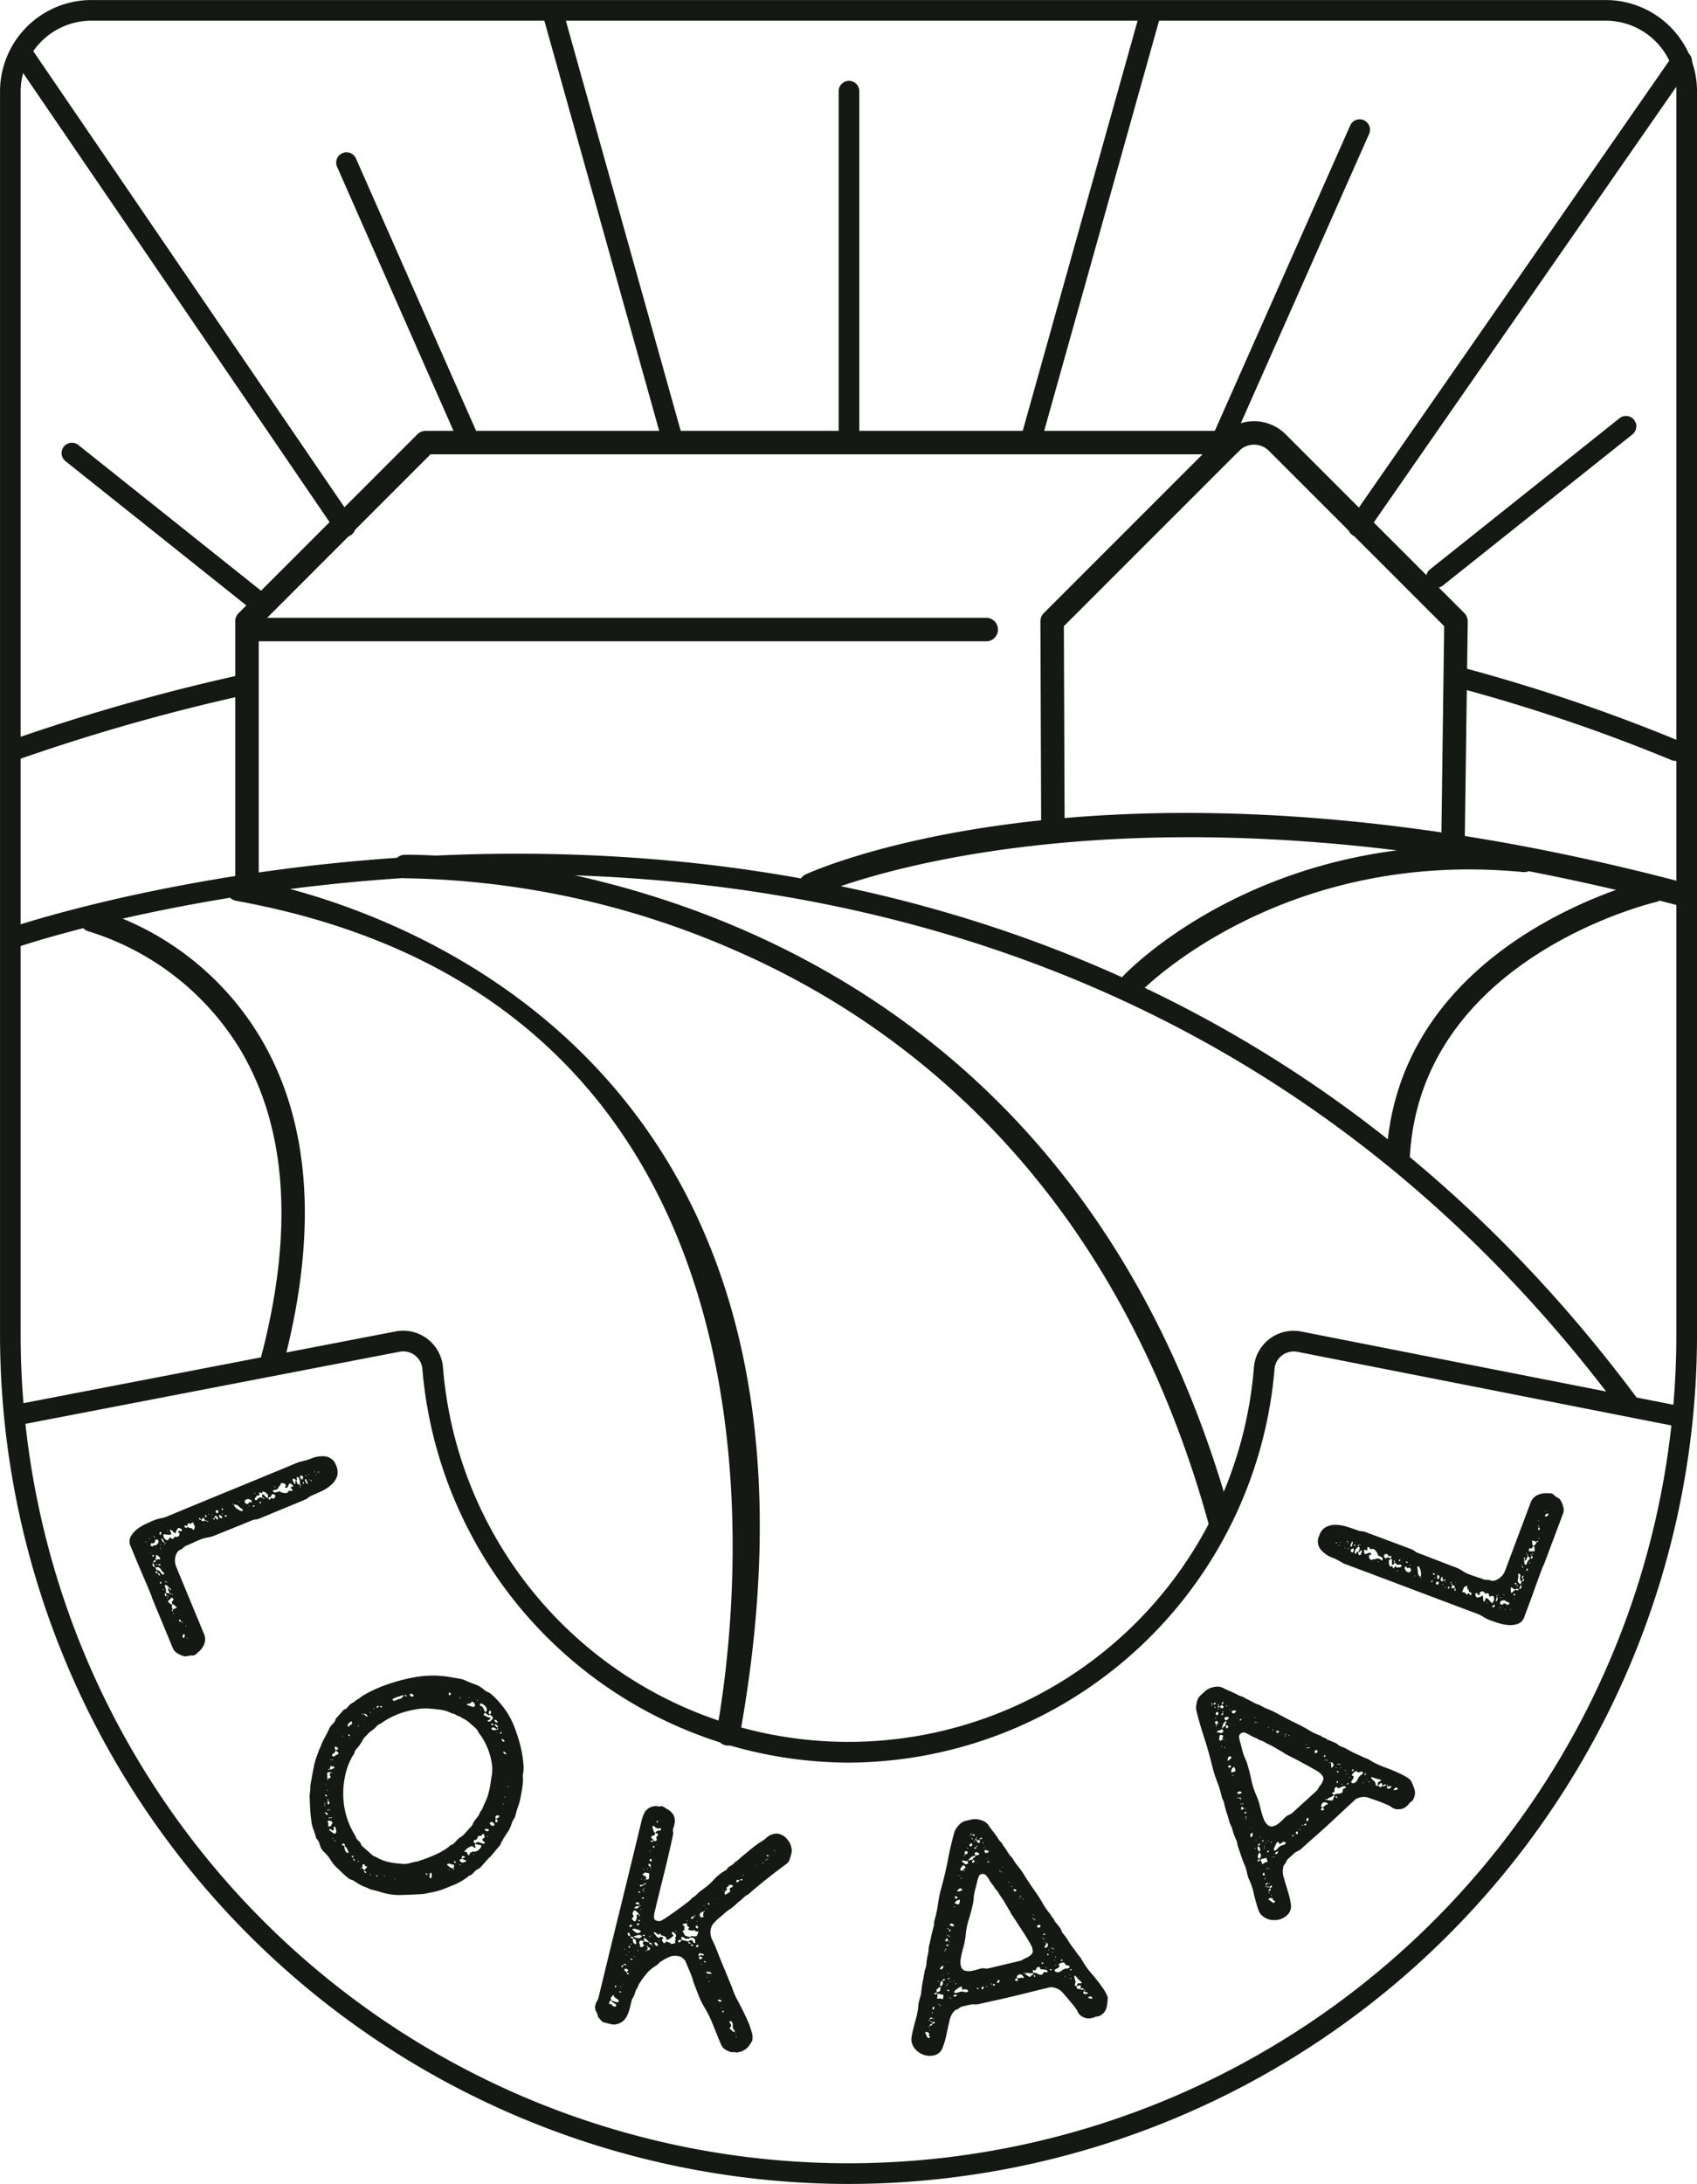 <svg xmlns="http://www.w3.org/2000/svg" width="113.104" height="145.493" viewBox="0 0 113.104 145.493">
  <g id="Group_330" data-name="Group 330" transform="translate(0)">
    <g id="Group_226" data-name="Group 226">
      <path id="Path_687" data-name="Path 687" d="M6847.123,848.9a56.614,56.614,0,0,1-56.551-56.552l0-82.853a6.094,6.094,0,0,1,6.087-6.087l100.93,0a6.093,6.093,0,0,1,6.087,6.087h0v82.854A56.614,56.614,0,0,1,6847.123,848.9Zm50.464-144.116-100.93,0a4.717,4.717,0,0,0-4.71,4.71v82.853a55.175,55.175,0,0,0,110.35,0V709.493A4.717,4.717,0,0,0,6897.587,704.783Z" transform="translate(-6790.57 -703.406)" fill="#151914"/>
    </g>
    <g id="Group_227" data-name="Group 227" transform="translate(0.353 88.651)">
      <path id="Path_688" data-name="Path 688" d="M6846.983,785.879a28.615,28.615,0,0,1-28.4-26.218,1.28,1.28,0,0,0-1.521-1.156l-25.463,4.907a.69.69,0,0,1-.26-1.355l25.461-4.905a2.661,2.661,0,0,1,3.157,2.4,27.11,27.11,0,0,0,54.046.008,2.657,2.657,0,0,1,3.164-2.4l24.876,4.893a.689.689,0,0,1,.542.811.676.676,0,0,1-.809.541l-24.875-4.895a1.3,1.3,0,0,0-1.022.238,1.261,1.261,0,0,0-.5.916A28.623,28.623,0,0,1,6846.983,785.879Z" transform="translate(-6790.785 -757.104)" fill="#151914"/>
    </g>
    <g id="Group_231" data-name="Group 231" transform="translate(15.677 28.063)">
      <g id="Group_228" data-name="Group 228" transform="translate(53.665)">
        <path id="Path_689" data-name="Path 689" d="M6860.071,749.341h-.009a.784.784,0,0,1-.771-.794l.193-14.49-11.678-11.677a1.4,1.4,0,0,0-1.987,0l-11.682,11.678.052,13.582a.781.781,0,0,1-.779.786h0a.783.783,0,0,1-.784-.779l-.052-13.909a.778.778,0,0,1,.229-.555l11.912-11.91a2.971,2.971,0,0,1,4.2,0l11.912,11.911a.789.789,0,0,1,.228.563l-.2,14.822A.786.786,0,0,1,6860.071,749.341Z" transform="translate(-6832.573 -720.405)" fill="#151914"/>
      </g>
      <g id="Group_229" data-name="Group 229" transform="translate(0 0.64)">
        <path id="Path_690" data-name="Path 690" d="M6800.849,751.286a.783.783,0,0,1-.784-.782V733.482a.78.78,0,0,1,.23-.551l11.911-11.91a.781.781,0,0,1,.555-.23h53.664a.782.782,0,0,1,0,1.564h-53.343l-11.45,11.453v16.7A.783.783,0,0,1,6800.849,751.286Z" transform="translate(-6800.064 -720.792)" fill="#151914"/>
      </g>
      <g id="Group_230" data-name="Group 230" transform="translate(0.367 13.099)">
        <path id="Path_691" data-name="Path 691" d="M6849.977,729.9h-48.906a.782.782,0,1,1,0-1.564h48.906a.782.782,0,0,1,0,1.564Z" transform="translate(-6800.289 -728.339)" fill="#151914"/>
      </g>
    </g>
    <g id="Group_232" data-name="Group 232" transform="translate(8.632 97.015)">
      <path id="Path_692" data-name="Path 692" d="M6797.293,771.544c-.238-.575-.475-1.136-.712-1.687s-.471-1.114-.706-1.686a.714.714,0,0,1-.012-.616,1.52,1.52,0,0,1,.391-.483,2.847,2.847,0,0,1,.576-.368c.215-.1.4-.187.562-.252a2.209,2.209,0,0,1,.475-.145,2.093,2.093,0,0,0,.424-.121q2.213-.921,4.387-1.811t4.39-1.811l.038-.013c.143-.031.28-.064.411-.1a2.836,2.836,0,0,0,.4-.132,1.841,1.841,0,0,1,.951-.137.875.875,0,0,1,.7.607,1,1,0,0,1,.059.735,1.386,1.386,0,0,1-.391.558,2.745,2.745,0,0,1-.634.413c-.242.112-.459.211-.655.294a.862.862,0,0,0-.238.142.863.863,0,0,1-.242.142l-3.022,1.253a.769.769,0,0,1-.231.056.744.744,0,0,0-.237.053c-.415.172-.829.34-1.238.505s-.826.33-1.24.5a2.266,2.266,0,0,1-.509.146,2.338,2.338,0,0,0-.507.147c-.148.061-.3.125-.444.195s-.3.134-.444.195a.576.576,0,0,0-.209.141.621.621,0,0,1-.212.14.5.5,0,0,0-.253.276,1.064,1.064,0,0,0-.008.85c.111.274.221.538.325.794L6800.76,774a.876.876,0,0,1,.014.69,1.319,1.319,0,0,1-.405.541c-.032.03-.07.061-.108.1a.418.418,0,0,1-.137.088.3.3,0,0,1-.139.027.572.572,0,0,0-.149.008.481.481,0,0,0-.175.03.381.381,0,0,1-.192.015,1.385,1.385,0,0,1-.438-.18.744.744,0,0,1-.324-.317l-1.432-3.452Zm-.406-3.622.027-.033-.051-.021,0,.044Zm.221-.241.043,0,.012-.026-.036-.028Zm.095.9-.043,0,.016.035Zm.074-.439.062.04.018-.007c.027-.01.032-.033.015-.071h.1a.229.229,0,0,0,.088-.015.283.283,0,0,0,.133-.119.162.162,0,0,0,.03-.163c-.036-.086-.089-.111-.163-.083a.1.1,0,0,0-.061.112c.007.053-.049.106-.17.155l-.067-.058-.069.193C6797.2,768.161,6797.229,768.166,6797.276,768.144Zm.128.72.021-.054a.089.089,0,0,0-.091-.068c-.02.021-.02.059,0,.107a.042.042,0,0,0,.035.007A.053.053,0,0,1,6797.4,768.864Zm.284,1.1.031.072c.027.061.053.092.083.094l.021-.051-.038-.092a.12.12,0,0,0-.113-.017l-.085-.2.055-.022a.381.381,0,0,1,.27.23.8.8,0,0,1,.079.064c.016.016.044.013.094-.005l.041-.062a.937.937,0,0,1-.252-.289c-.059-.112-.183-.144-.361-.1l-.136-.329.108-.045a.088.088,0,0,0,.055-.13.549.549,0,0,1,.261-.045l.037-.015a.123.123,0,0,0-.014-.083.393.393,0,0,0-.1-.108.543.543,0,0,0-.137-.094l-.021.053a.277.277,0,0,1-.014.145.181.181,0,0,0,0,.137.816.816,0,0,0-.126.063c-.043.026-.056.069-.028.132l-.062.066a.569.569,0,0,0,0,.105.417.417,0,0,0,.092.114.126.126,0,0,1,.091.005l.084.2a.181.181,0,0,1-.04.069.3.3,0,0,0-.018.1A.105.105,0,0,0,6797.688,769.965Zm-.216-2.392,0-.044-.034-.03c-.027.01-.028.033-.016.069A.071.071,0,0,1,6797.473,767.573Zm.206,1.8a.391.391,0,0,1,.081.065c.013.015.044.013.093-.009l.022-.051-.053-.021a.526.526,0,0,0-.154.043l-.015-.038-.05-.02-.031.033C6797.617,769.411,6797.653,769.409,6797.679,769.369Zm.2-1.945a1.019,1.019,0,0,0,.04-.21l-.042-.005-.036.015a.069.069,0,0,0-.043.1l.021.055c.016.008.03.015.03.02S6797.863,767.417,6797.882,767.425Zm-.026,3.094-.021.051,0,.061c.018.008.028.015.031.021a.07.07,0,0,0,.027.018l.019-.008.022-.051A.166.166,0,0,0,6797.855,770.518Zm.021-2.172.023-.052-.034-.03-.022.051Zm0-.258.033-.015.013-.026-.052-.02,0,.043Zm.287-.078a.057.057,0,0,1-.029.034.066.066,0,0,0-.029.033l.01.018.024.012.017-.116a.053.053,0,0,0,.033-.077l-.062,0a1.232,1.232,0,0,1-.123-.246l-.055-.021-.021.051.037.091a.318.318,0,0,0,.058.084.076.076,0,0,0,.095.025Zm-.076,3.072.009-.025-.009-.018-.031-.03-.023.053Zm.514-3.724a.481.481,0,0,1-.263.035c-.092-.013-.183-.021-.27-.028a.33.33,0,0,0,.019.205.4.4,0,0,0,.111.137.151.151,0,0,0,.163.053l.138-.187a.283.283,0,0,1,.091.068.087.087,0,0,0,.113.017.137.137,0,0,0,.091-.144.377.377,0,0,0,.119.026.22.22,0,0,0,.1-.011c.06-.025.095-.056.1-.094a.35.35,0,0,1,.029-.109.142.142,0,0,0-.046-.055c-.018-.015-.041-.031-.062-.051,0-.028.025-.053.075-.073a.084.084,0,0,1,.078.008.083.083,0,0,0,.079.01.111.111,0,0,0,.027-.094.222.222,0,0,0-.1-.088.166.166,0,0,0-.122-.036.31.31,0,0,0-.134.165.869.869,0,0,0-.078.2.7.7,0,0,1-.161-.127.66.66,0,0,0-.184-.137c.01.025.01.041,0,.053a.057.057,0,0,0,0,.053Zm-.239,4.233c-.038.013-.059.036-.06.066l.026.012a.079.079,0,0,0,.006-.089.562.562,0,0,1,.069-.094l-.108,0-.09-.218a.108.108,0,0,1,.078,0c.024.012.055.023.089.038l.083-.013a.353.353,0,0,1,.066.058c0,.013.03.009.077-.01.024.018.037.03.039.036s.013.02.038.038l.021-.051-.089-.006a.138.138,0,0,0-.153-.064.355.355,0,0,0-.061-.19c-.036-.054-.023-.109.038-.165a.513.513,0,0,0,.048.087.168.168,0,0,0,.083.071.278.278,0,0,0-.035-.134.114.114,0,0,0-.089-.007.3.3,0,0,0-.258-.213l-.033.076a1.62,1.62,0,0,1,.078.216.984.984,0,0,1,0,.243c-.074.031-.092.087-.057.173a.052.052,0,0,0,.056.033.385.385,0,0,0,.077-.023Zm-.086-1.035.077.031.009-.026a.105.105,0,0,0-.086,0l-.077-.078-.027.035.017.036A.111.111,0,0,0,6798.279,770.556Zm.092-3.4-.033-.028-.023.053.048,0Zm.317,5.22a.093.093,0,0,0-.068.093l.052.023c.04-.044.04-.081,0-.109.023-.008.081-.032.164-.068s.125-.066.114-.089l-.234-.2-.058.022c-.012-.068-.021-.119-.029-.157s.018-.079.087-.124c.024-.008.029-.04.006-.086-.029-.074-.076-.1-.138-.073-.017.02-.061.066-.125.129s-.1.106-.089.131l.2.173a.121.121,0,0,1,.086.006A.336.336,0,0,0,6798.688,772.376Zm.068.315,0-.043-.051-.021,0,.043Zm.145.348-.014.026.047,0Zm.352.173-.062-.145-.055-.021c-.036.016-.044.04-.027.077.021.061.079.088.16.081l.066.059.02-.007-.017-.038C6799.33,773.195,6799.3,773.195,6799.253,773.213Zm.145,1.075a.188.188,0,0,0,.071-.244.079.079,0,0,0-.043-.046c-.077.089-.1.165-.077.226C6799.362,774.259,6799.379,774.281,6799.4,774.287Zm.279-7.5a.134.134,0,0,1-.117.006.083.083,0,0,0-.08-.011l-.018.051.021.056a.129.129,0,0,1,.044.025.118.118,0,0,0,.043.027l.145-.063a.065.065,0,0,1,.037.04.067.067,0,0,0,.037.036.212.212,0,0,1,.228.079c.015.036.034.05.06.04a.175.175,0,0,0,.06-.112.22.22,0,0,0,.009-.132l-.1-.236-.05-.023a.333.333,0,0,1-.095.084.155.155,0,0,1-.1,0,.153.153,0,0,0-.1,0,.05.05,0,0,0-.032.056A.787.787,0,0,1,6799.677,766.786Zm-.119,6.751.021-.053-.026-.008-.028.031Zm.106.769.008-.025-.051-.023-.013.028Zm1.308-7.82c.015.048.041.069.065.058l.026-.033c-.042-.038-.081-.04-.1,0-.033-.072-.077-.1-.138-.071l-.031-.073-.026-.064c-.012-.031-.03-.041-.057-.031a.181.181,0,0,0-.067.071.131.131,0,0,1-.066.069.179.179,0,0,0-.034-.058.169.169,0,0,1-.036-.061l-.052-.023-.021.055.014.035c.01.026.055.043.129.053.06.076.12.1.181.076a.128.128,0,0,0,.062-.066A.116.116,0,0,0,6800.972,766.485Zm-.187.289.014-.026-.032-.028-.013.025A.055.055,0,0,0,6800.785,766.774Zm.161-.6a.543.543,0,0,0-.037-.071.052.052,0,0,0-.065-.017.5.5,0,0,0,.008.124l.055.021Zm.121-.117.035-.033-.055-.021,0,.046Zm.3.263.013.035.063.04a.045.045,0,0,0,.027-.056.2.2,0,0,0-.013-.058.1.1,0,0,1,.137.041c.028.051.055.073.077.063s.032-.036.025-.074a.546.546,0,0,0-.023-.078.213.213,0,0,0-.06-.069.085.085,0,0,0-.084-.02c-.037.015-.053.035-.053.053a.217.217,0,0,1-.02.084l-.1.064-.076-.078-.019.008.017.038a.057.057,0,0,0,.043,0A.05.05,0,0,1,6801.372,766.32Zm-.089-.266.035.03c0-.018.013-.03.027-.033l-.031-.028Zm.388-.1c.063-.027.077-.075.049-.149a.072.072,0,0,0-.105-.041c-.061.025-.08.061-.061.109C6801.585,765.952,6801.622,765.978,6801.671,765.959Zm.111.105a.115.115,0,0,1-.01.087l.024.055c.034.084.092.114.16.083l.04-.015,0-.044a.266.266,0,0,0-.093-.091A.671.671,0,0,0,6801.782,766.064Zm.174-.353.008.02.059.04.024-.053c-.027-.061-.056-.083-.1-.069a.06.06,0,0,0,0,.046Zm.077.289-.033-.028-.021.053.026.01Zm.19.2.037-.013a.067.067,0,0,1,.027-.035c.015,0,.015-.02,0-.043a.125.125,0,0,0-.069-.015l-.018.008a.051.051,0,0,0-.033.078Zm.522-.816a.649.649,0,0,0,.234.289.976.976,0,0,0,.336.162.461.461,0,0,0,.051-.088.144.144,0,0,0-.075-.076.364.364,0,0,1-.086-.048,1.165,1.165,0,0,0-.2-.185.361.361,0,0,0-.253-.035.071.071,0,0,0-.105-.043l.011.018Zm.365-.195-.03-.03-.021.054.025.01Zm.587.167a.076.076,0,0,1,.046-.043c.021-.051.039-.081.051-.086a.166.166,0,0,1,.114.018l.034-.016a.113.113,0,0,0,.017-.071.181.181,0,0,0-.118-.1.944.944,0,0,0-.157-.041l-.108.044c-.087.035-.111.1-.066.2.017.048.04.074.071.076A.72.72,0,0,1,6803.7,765.356Zm.113.122-.025-.012-.027.035.048.02Zm.3.046.059-.066a.155.155,0,0,0-.125.01l-.022.049A.108.108,0,0,0,6804.109,765.524Zm0-.876.054.021.021-.053-.044,0Zm.922.3a.252.252,0,0,0,.006-.114.2.2,0,0,1,.008-.106.164.164,0,0,1-.107-.082.209.209,0,0,0-.135-.094l-.04.015c-.016-.048-.047-.066-.083-.051a.1.1,0,0,0-.008.089l-.054.023a.115.115,0,0,0-.05-.013.109.109,0,0,1-.055-.03l-.045,0c-.021.012-.027.043-.01.1s.007.094-.031.11a.112.112,0,0,0-.047-.013.155.155,0,0,1-.046-.013l-.187.228.04.091a.113.113,0,0,0,.086,0c.026-.008.049-.034.076-.073a.2.2,0,0,1,.1-.082.3.3,0,0,1,.122-.01.4.4,0,0,1,.116.018c.023.056.054.078.089.063l.01-.03-.01-.023c-.011-.026-.041-.031-.089-.01l-.037-.092c-.026-.061,0-.112.062-.155l.231.244c.019.009.051,0,.1-.016l.035.082c.019.045.033.071.053.076a.146.146,0,0,0,.065-.068.178.178,0,0,1,.088-.076c.026.056.078.066.167.031a.156.156,0,0,0,.061-.086.178.178,0,0,0,.011-.1c-.008-.021-.039-.041-.093-.064a.159.159,0,0,0-.113-.017.086.086,0,0,0-.049.063.36.36,0,0,0-.016.092Zm-.489.375.033-.079c-.019-.046-.043-.068-.07-.056l-.029.078A.1.1,0,0,0,6804.543,765.325Zm1.6-1.094c.074-.031.1-.076.074-.135a.161.161,0,0,0-.1-.109.664.664,0,0,0-.151-.025c-.049.021-.077.038-.086.056s-.024.04,0,.089l-.055.02a.815.815,0,0,0-.1.149.236.236,0,0,1-.133.122.364.364,0,0,1-.142.015l-.058.023a.036.036,0,0,0-.019.051.146.146,0,0,0,.2.089,1.884,1.884,0,0,0,.234-.076l-.023-.011a.506.506,0,0,0,.261.117.534.534,0,0,0,.282,0,.093.093,0,0,0,.048-.064.113.113,0,0,1,.066-.071.225.225,0,0,1,.139.03.542.542,0,0,0,.073-.039.047.047,0,0,0,.017-.061l-.116-.125a.046.046,0,0,0,.008-.033c0-.006,0-.018,0-.036l.109,0a.05.05,0,0,0,.03-.078.238.238,0,0,0-.09-.089.26.26,0,0,0-.121-.058l-.035.015c-.015.036-.04.087-.073.158s-.065.112-.089.122A.129.129,0,0,1,6806.147,764.23Zm-.619-.041-.05-.023,0,.043.033.03Zm1.673-.008-.02.007c-.007.016-.013.026-.019.029s-.015.012-.022.03l.044,0a.11.11,0,0,0,.009-.089.062.062,0,0,1,.037-.036c.017-.008.021-.025.013-.049l-.087-.007a1.278,1.278,0,0,0,.015-.193.5.5,0,0,0-.048-.193.814.814,0,0,0-.1-.135l-.021.007a.075.075,0,0,0-.038.112.085.085,0,0,1-.056.121.217.217,0,0,0-.084-.094.132.132,0,0,0-.132-.01l0,.089.08.2a.191.191,0,0,1,.046.025.157.157,0,0,0,.042.025l.023-.051c-.037-.086-.023-.151.047-.192a.32.32,0,0,1,.021.076.306.306,0,0,0,.019.078c.049.111.1.148.18.119Zm.027-.505a.1.1,0,0,1,.04.027.183.183,0,0,0,.045.023c.023-.01.043-.039.061-.087a.173.173,0,0,0,0-.111.077.077,0,0,0-.063-.049.425.425,0,0,0-.091-.015.083.083,0,0,0-.051.086Zm.2.324.021-.051-.073-.076-.022.051a.221.221,0,0,0,.057.084Zm.107-.15a.426.426,0,0,0,.04.069.235.235,0,0,1,.037.068l.037.03.017-.008c.024-.01.032-.03.02-.061s-.026-.058-.036-.083l-.067-.162-.032-.031a.082.082,0,0,1-.028.043c-.007.01-.014.026-.024.043Zm0-.365.034.028.019-.051-.048-.021Zm.256-.107-.034-.026-.021.049.027.012Zm.071.38c.02.046.045.074.074.074l.022-.049c-.023-.022-.059-.02-.106,0l-.049-.066-.037.015.006.018Zm.324-.565a.062.062,0,0,0-.045,0l-.008.025.031.028Zm.061.253.03-.033-.052-.021,0,.044Zm.184-.182.022-.051-.05-.023c-.027.012-.032.036-.017.071A.062.062,0,0,1,6808.43,763.262Z" transform="translate(-6795.799 -762.17)" fill="#151914"/>
      <path id="Path_693" data-name="Path 693" d="M6815.056,783.124l-.58.651a.592.592,0,0,1-.2.145.592.592,0,0,0-.2.144c-.054.06-.11.119-.171.178a.426.426,0,0,1-.22.112,1.086,1.086,0,0,1-.215.18c-.089.061-.187.124-.295.187s-.22.122-.329.175a1.976,1.976,0,0,1-.274.112c-.228.1-.447.186-.656.264a4.109,4.109,0,0,1-.664.182c-.13.025-.254.051-.371.078a3.28,3.28,0,0,1-.379.051c-.428.023-.868.044-1.324.056a4.006,4.006,0,0,1-1.32-.178c-.125-.041-.246-.074-.369-.105s-.244-.06-.355-.091a1.418,1.418,0,0,1-.176-.075,1.266,1.266,0,0,0-.171-.073,2.455,2.455,0,0,1-.448-.211c-.135-.087-.271-.172-.406-.259a.591.591,0,0,1-.3-.14c-.1-.084-.188-.155-.259-.216s-.158-.147-.244-.231-.165-.162-.242-.231a2.4,2.4,0,0,1-.419-.515,2.444,2.444,0,0,0-.444-.54,1.014,1.014,0,0,1-.278-.474.938.938,0,0,0-.25-.449,2.527,2.527,0,0,0-.109-.384c-.042-.129-.088-.258-.134-.386a2.691,2.691,0,0,1-.088-.479c-.028-.218-.049-.441-.062-.675s-.023-.459-.031-.678a2.128,2.128,0,0,1,.022-.484,2.045,2.045,0,0,0,.017-.291,1.509,1.509,0,0,1,.032-.3c.044-.226.083-.452.124-.673s.082-.442.136-.659a2.764,2.764,0,0,1,.117-.386c.049-.126.094-.249.133-.373a1.827,1.827,0,0,1,.074-.172,1.64,1.64,0,0,0,.074-.173,3.756,3.756,0,0,1,.271-.583c.105-.19.2-.384.295-.586a1.013,1.013,0,0,1,.24-.33.674.674,0,0,0,.2-.34l.541-.606a.488.488,0,0,0,.269-.187.783.783,0,0,1,.227-.223c.063-.033.125-.068.189-.109a.854.854,0,0,0,.159-.137.779.779,0,0,0,.222-.132c.068-.055.144-.107.226-.162a9.164,9.164,0,0,1,1.173-.573,11.8,11.8,0,0,1,2.34-.652,6.7,6.7,0,0,1,2.421.031c.171.026.337.055.5.083a1.548,1.548,0,0,1,.454.154c.194.082.39.16.592.233a1.651,1.651,0,0,1,.549.33.959.959,0,0,0,.264.167.963.963,0,0,1,.264.167,5.89,5.89,0,0,1,.821.9,4.832,4.832,0,0,1,.607,1.056c.09.2.184.453.283.755a8.71,8.71,0,0,1,.259.944,7.549,7.549,0,0,1,.146.951,2.212,2.212,0,0,1-.041.76,3.113,3.113,0,0,1-.02.751c-.037.251-.082.5-.133.759a3.129,3.129,0,0,1-.148.555,4.4,4.4,0,0,0-.167.542.8.8,0,0,1-.128.325.992.992,0,0,0-.145.309,2.3,2.3,0,0,1-.1.253,1.5,1.5,0,0,1-.118.238,1.744,1.744,0,0,0-.105.147c-.049.079-.1.163-.16.254s-.107.18-.151.262a.867.867,0,0,0-.085.165.578.578,0,0,1-.113.19c-.105.117-.213.241-.316.37s-.209.251-.316.368Zm-11-3.437.028.026c.027-.03.02-.063-.018-.1.009-.028.017-.053.024-.071a.052.052,0,0,0-.019-.058l-.026.032c.023.073.03.111.022.111S6804.055,779.649,6804.056,779.687Zm.156.482a.17.17,0,0,0-.129-.036.191.191,0,0,0,.075.122l.031.027a.1.1,0,0,0,.086.023.375.375,0,0,0-.021-.1Zm.017-1.1-.03-.081a.113.113,0,0,0-.085-.025c-.027.031-.022.063.019.1a.15.15,0,0,1,.05,0A.208.208,0,0,0,6804.229,779.072Zm-.059-.8-.039-.011.017.043.026,0Zm.051.418.061,0-.02-.039h-.028Zm.27-1.194a.133.133,0,0,0-.129-.035.654.654,0,0,1-.123.023c0,.073.006.137.006.188a1.352,1.352,0,0,0,0,.188l.03.028a.1.1,0,0,0-.022.084l.041.01c.027-.028.02-.061-.019-.094a.431.431,0,0,1,.1-.028.162.162,0,0,0,.09-.039.145.145,0,0,0-.049-.137q-.062-.04.044-.158l.04-.043a.109.109,0,0,0,.083.02l-.014-.038A.117.117,0,0,0,6804.49,777.5Zm-.166,2.477a.05.05,0,0,1,.042.013.06.06,0,0,0,.045.012l.012-.043c-.029-.026-.062-.02-.1.018l-.086-.021.006.056A.1.1,0,0,0,6804.324,779.977Zm-.036-.614c.036-.038.041-.073.009-.1l-.027,0c-.025.03-.021.061.019.1a.206.206,0,0,0-.028.121c0,.063.009.1.031.119l.057,0,.021-.031.025-.084A.494.494,0,0,0,6804.288,779.363Zm.03,1.724a.134.134,0,0,1,.076-.013.142.142,0,0,0,.076-.01,1.665,1.665,0,0,1,.084-.152c.037-.063.037-.114,0-.147a.328.328,0,0,0-.146-.063.141.141,0,0,0-.138.021v.058a.24.24,0,0,1,.018.251Zm.093-3.818a.047.047,0,0,1,.037.012.074.074,0,0,0,.046.01l.232-.111,0-.03-.076-.064a.455.455,0,0,0-.076-.015.754.754,0,0,1-.078-.017l-.056.03c-.007.028-.011.061-.016.092s-.007.064-.012.092a.081.081,0,0,0-.1-.008l0,.028A.083.083,0,0,0,6804.411,777.268Zm.027,3.237a.126.126,0,0,0,.1.008v-.03c-.03-.026-.064-.02-.1.021a.076.076,0,0,0-.1-.01l.006.028C6804.373,780.55,6804.4,780.544,6804.438,780.506Zm.367,1.014c.036-.04.043-.111.023-.218a.425.425,0,0,0-.088-.213l-.056,0a.34.34,0,0,0-.008.126.187.187,0,0,1-.021.114.055.055,0,0,1-.085.007.514.514,0,0,1-.134-.093l-.056,0a.15.15,0,0,0,.037.111,1.549,1.549,0,0,0,.19.142C6804.7,781.564,6804.763,781.57,6804.806,781.519Zm-.28-4.89.1.036,0-.026-.03-.028c-.04,0-.06.02-.066.048a.121.121,0,0,0-.088-.023v.028C6804.463,776.68,6804.49,776.669,6804.525,776.629Zm.259-.617.178-.081a.073.073,0,0,0-.033-.083c-.029-.026-.055-.048-.073-.066a.082.082,0,0,0-.1-.008c-.019.022-.019.061,0,.121a.24.24,0,0,0,.057.116.222.222,0,0,0-.045.079.393.393,0,0,1-.043.081.339.339,0,0,1-.076.053.3.3,0,0,0-.075.053.067.067,0,0,0-.008.071.175.175,0,0,0,.045.068.141.141,0,0,1,.048,0,.137.137,0,0,0,.05,0,.355.355,0,0,1,.146-.1.278.278,0,0,0,.125-.086c.026-.03,0-.069-.062-.122S6804.8,776.03,6804.784,776.012Zm-.166,5.9,0-.055h-.028l-.013.043Zm.16.089-.028,0-.014.016-.012.041.054,0Zm.465-6.561-.029,0,.016.041Zm.146,6.944c.043-.048.043-.091,0-.126s-.091-.056-.127-.035l-.038.045v.056l.159.059a.7.7,0,0,0,.017.2.377.377,0,0,0,.09.186l.072.066a.048.048,0,0,1,.043.011c.013.008.025,0,.045-.016a.076.076,0,0,1,0-.036c.008-.005.008-.017.008-.036-.035-.063-.069-.132-.106-.21A.334.334,0,0,0,6805.39,782.381Zm-.14-7.307a.082.082,0,0,1,.042.008l0-.054-.029,0Zm8.5,6.094c.045-.048.086-.094.12-.132a.5.5,0,0,0,.088-.16,1.26,1.26,0,0,1,.207-.32,1.989,1.989,0,0,0,.22-.307.438.438,0,0,1,.093-.2.594.594,0,0,0,.11-.18c.059-.145.121-.29.192-.441a3.279,3.279,0,0,0,.178-.451,7,7,0,0,0,.156-.712c.031-.216.07-.457.113-.719a2.635,2.635,0,0,0-.021-.679,4.476,4.476,0,0,0-.468-1.411,3.98,3.98,0,0,0-.37-.58.842.842,0,0,1-.1-.17.52.52,0,0,0-.116-.155l-.413-.367a2.355,2.355,0,0,0-.244-.19,1.42,1.42,0,0,0-.278-.144.637.637,0,0,0-.241-.132.687.687,0,0,1-.239-.134.925.925,0,0,1-.265-.076c-.082-.036-.159-.071-.237-.1a2.431,2.431,0,0,0-.518-.116c-.186-.021-.364-.043-.546-.06a3.376,3.376,0,0,0-.846.015,6.947,6.947,0,0,0-.878.186,5.237,5.237,0,0,0-.859.324,4.764,4.764,0,0,0-.728.429.421.421,0,0,1-.148.079.262.262,0,0,0-.134.092c-.036.038-.092.094-.159.163a.942.942,0,0,1-.161.135,1.678,1.678,0,0,0-.311.258,2.411,2.411,0,0,1-.189.2.753.753,0,0,0-.16.228,3.283,3.283,0,0,1-.446.614.294.294,0,0,0-.077.153.555.555,0,0,1-.06.148.459.459,0,0,1-.089.132.338.338,0,0,0-.074.145c-.051.1-.1.193-.141.289s-.083.2-.121.3a5.62,5.62,0,0,0-.25,2.376,5.178,5.178,0,0,0,.8,2.245.394.394,0,0,0,.1.206c.05.051.1.1.148.144a.4.4,0,0,1,.1.155.292.292,0,0,0,.1.155l.651.578a.4.4,0,0,0,.137.083,1.523,1.523,0,0,1,.149.068,2.924,2.924,0,0,0,.82.317,6.2,6.2,0,0,0,.89.116,1.434,1.434,0,0,0,.518-.045,4.36,4.36,0,0,1,.5-.116c.008.008.047,0,.109-.033a.914.914,0,0,1,.15-.051,1.166,1.166,0,0,0,.151-.053c.1-.033.239-.086.42-.157s.364-.152.549-.243a4.427,4.427,0,0,0,.5-.284,1.774,1.774,0,0,0,.326-.264.434.434,0,0,0,.225-.119c.068-.064.13-.13.191-.2a1.092,1.092,0,0,1,.262-.219,1.057,1.057,0,0,0,.259-.22Zm-8.125-6.9c-.046.049-.037.1.022.153l.044.012a.084.084,0,0,0,.022-.043.094.094,0,0,1,.026-.045.143.143,0,0,1,.061-.038.129.129,0,0,0,.063-.039c.045-.05.037-.114-.009-.195-.031.01-.049.018-.051.023a.148.148,0,0,1-.047.025Zm.079.682a.052.052,0,0,0-.04-.01l-.014.013,0,.058.026.025a.054.054,0,0,0,.085-.005l-.017-.041Zm.267,8.243c.016-.076.016-.12.006-.129-.049-.043-.089-.051-.112-.02l.015.04.119.106c-.024.068-.027.109-.007.127.04.033.068.053.089.051l0-.056a.424.424,0,0,1-.057-.059A.159.159,0,0,0,6805.97,783.19Zm.363.243v-.055l-.055,0,0,.055Zm.013-9.029v-.056l-.058,0,0,.054Zm.209,9.437.176.158a.089.089,0,0,0,.008.14.128.128,0,0,0,.075.036.064.064,0,0,0-.016-.1.98.98,0,0,1-.1-.073l.146-.162c.045-.048.059-.084.037-.1a.161.161,0,0,0-.068-.01.077.077,0,0,1-.058-.026c-.021-.018-.026-.035-.019-.055s0-.036-.017-.055-.043-.016-.072,0a.47.47,0,0,0-.063.061c0,.036,0,.074,0,.111a.128.128,0,0,1-.036.1l-.028-.026-.059,0,0,.028C6806.492,783.892,6806.517,783.88,6806.555,783.841Zm.107-10.269.193.172c.019,0,.03,0,.035,0s.017.007.038.005l-.01-.035c-.008-.005-.012-.015-.012-.035l-.072-.064c-.069-.061-.127-.068-.17-.018a.122.122,0,0,0-.1-.036l0,.056A.122.122,0,0,0,6806.662,773.572Zm.481,10.739-.007-.056-.055,0,.019.041Zm-.007-10.8,0-.054-.044-.013,0,.056Zm.222-.251v-.056l-.055,0,.014.04Zm.251,11.144a.205.205,0,0,0-.062-.081l-.039-.012,0,.056.012.013A.118.118,0,0,0,6807.609,784.408Zm.105-11.333a.145.145,0,0,0-.18.025c0,.02,0,.031.009.036a.063.063,0,0,1,.006.033c.021.018.049.007.083-.033l.083-.089.117.106.055,0,0-.056-.045-.04C6807.821,773.035,6807.779,773.043,6807.715,773.075Zm.314,11.337.043-.017v-.028l-.043-.012Zm1.325-12.052-.083-.023c-.028.011-.076.028-.152.051l-.221.071a1.34,1.34,0,0,0-.2.081.406.406,0,0,0-.107.064c0,.017,0,.028.01.033l.008.035a.223.223,0,0,1,.087.051,1.107,1.107,0,0,1,.171-.074,1.671,1.671,0,0,0,.169-.073.216.216,0,0,0,.194-.082,1.427,1.427,0,0,1,.132-.162.263.263,0,0,0,.186.088l-.018-.041-.073-.064a.05.05,0,0,0-.04.016A.261.261,0,0,1,6809.354,772.36Zm-.583,12.232.011-.043-.057,0,.02.041Zm1.055-12.372a.086.086,0,0,0-.056.033l-.025.028.021.1a.178.178,0,0,0,.122.041.147.147,0,0,0,.115-.041.083.083,0,0,0-.008-.035.052.052,0,0,1-.009-.035A.693.693,0,0,0,6809.826,772.22Zm1.082,12.02-.027-.027-.043-.012-.041.017a.06.06,0,0,0,.018.041l.028.027a.056.056,0,0,0,.085,0Zm.28-.045-.043-.04-.044.015a1.721,1.721,0,0,0-.052.269.08.08,0,0,1,.021.035.131.131,0,0,0,.024.035c.028.025.054.03.072.008a.389.389,0,0,0,.039-.162C6811.213,784.266,6811.208,784.212,6811.188,784.2Zm1.482-.327a.131.131,0,0,0-.037.1l.055,0c.007-.028-.006-.059-.046-.094a.21.21,0,0,0,.015-.254.1.1,0,0,1-.048-.005.288.288,0,0,0-.054,0,.533.533,0,0,0-.177-.055.174.174,0,0,0-.158.046.052.052,0,0,0,.016.04l.018.013a2.142,2.142,0,0,0,.181.152A.583.583,0,0,0,6812.671,783.869Zm-.3.074-.028,0V784h.03Zm-.008-11.595a.051.051,0,0,0,.034-.008c0-.005.014-.008.035-.01a.246.246,0,0,0,.044-.066.05.05,0,0,0-.01-.061.248.248,0,0,0-.087-.051l-.015.015a.082.082,0,0,0-.016.079C6812.351,772.277,6812.356,772.312,6812.359,772.348Zm.448,11.162a.172.172,0,0,0-.039-.11c-.019,0-.028,0-.03,0a.065.065,0,0,0-.039-.007l-.014.015a.1.1,0,0,0,.035.081l.058.026Zm.418-.292.162-.066a.1.1,0,0,0,.009-.069.166.166,0,0,0-.087-.038.085.085,0,0,0-.081.018.15.15,0,0,0-.021.116l.043.038-.205.082a.348.348,0,0,0,.076.122.284.284,0,0,0,.1.063.422.422,0,0,0,.109-.02.492.492,0,0,1,.109-.02l.028-.03a.052.052,0,0,0,0-.084A.579.579,0,0,1,6813.226,783.218Zm-.119-10.731-.054,0,0,.054.057,0Zm.011,11.088-.042.016.006.056.054,0c0-.02,0-.031-.009-.033A.075.075,0,0,1,6813.117,783.575Zm.975-1.334.039-.045a.221.221,0,0,1,.271-.051,1.515,1.515,0,0,0,.278.089l.04-.045c.035-.038.035-.064,0-.078a.216.216,0,0,1-.078-.045c-.071-.06-.08-.121-.028-.18a.137.137,0,0,1,.1-.048c.018-.02.021-.061,0-.127a.254.254,0,0,0-.045-.122l-.086,0a.117.117,0,0,0-.036.1.538.538,0,0,1-.147.016.142.142,0,0,0-.117.043.116.116,0,0,0-.026.078.178.178,0,0,1-.048.094.142.142,0,0,1-.095.048.124.124,0,0,0-.084.033c-.042.05-.049.094-.011.136a1.049,1.049,0,0,0,.095.1c-.045.051-.041.116.012.2l0,.054-.081.007-.105-.092c-.038-.035-.116-.02-.229.048a1.075,1.075,0,0,0-.21.147c-.019.02-.043.049-.076.087s-.045.069-.025.088a.051.051,0,0,0,.062,0,.046.046,0,0,1,.064,0,.126.126,0,0,1,.04.088.165.165,0,0,0,.042.089.126.126,0,0,0,.1.035.227.227,0,0,0,.012-.07.08.08,0,0,1,.024-.059.359.359,0,0,1,.287-.1.481.481,0,0,0,.369-.19.706.706,0,0,0,.078-.1.149.149,0,0,0,.021-.129A3.881,3.881,0,0,0,6814.092,782.241Zm-.548-9.318v.056a2.535,2.535,0,0,1,.271.1c.127.048.209.048.252,0a.339.339,0,0,0,.011-.112.171.171,0,0,0-.035-.1l-.118-.1-.081,0a.144.144,0,0,1-.04.1c-.046.011-.091.02-.131.028A1.286,1.286,0,0,0,6813.544,772.923Zm.169-.429v-.028a.064.064,0,0,0-.046-.011l.02.039Zm.253,10.455.041.011.012-.041-.056,0Zm.306-10.252v-.055l-.058,0,.015.04A.057.057,0,0,0,6814.271,772.7Zm.8.921a.406.406,0,0,0,.08-.117.051.051,0,0,0,0-.063.125.125,0,0,1-.023-.063l-.071-.01a.166.166,0,0,0,.028.266.1.1,0,0,1-.154.008c-.056-.043-.1-.078-.131-.1l-.06-.051a.24.24,0,0,0,.08-.061.185.185,0,0,0,.037-.22.544.544,0,0,0-.127-.182,1.287,1.287,0,0,0-.158-.111.113.113,0,0,0-.159.016.05.05,0,0,0,0,.063.247.247,0,0,0,.054.061.29.29,0,0,1,.127.061l.179.368-.08.089c-.037.04-.044.068-.02.086a1.134,1.134,0,0,0,.205.107.718.718,0,0,0,.236.077c0,.055,0,.088-.011.1l-.025,0-.151.079,0,.028.041.04a.179.179,0,0,1,.053,0,.137.137,0,0,0,.047,0,.328.328,0,0,0,.1-.083c.031-.033.062-.066.087-.1.043-.048.033-.1-.038-.164S6815.1,773.644,6815.068,773.618Zm-.65-.312.058,0-.016-.041-.029,0Zm.592,8.053c0-.018,0-.03-.01-.033a.079.079,0,0,1-.01-.037.236.236,0,0,0-.127-.048.148.148,0,0,0-.127.035l.006.056a.261.261,0,0,0,.138.056A.132.132,0,0,0,6815.01,781.359Zm-.117.4.057,0,0-.056-.041.017Zm.236-.769a.183.183,0,0,1,.048.018.23.23,0,0,0,.052.017.059.059,0,0,0,.07.012.167.167,0,0,0,.064-.046c.018-.058.012-.1-.02-.126a.508.508,0,0,0-.115-.076.092.092,0,0,0-.124.02c-.044.049-.05.084-.023.1A.092.092,0,0,1,6815.129,780.988Zm.219-6.7.248.223-.078.089a.765.765,0,0,0-.159-.1.124.124,0,0,0-.167.025l-.012.042.047.068c.133.048.231.036.291-.031.041.035.071.038.1.008a.1.1,0,0,0-.035-.083.405.405,0,0,0,.024-.114c0-.018-.027-.049-.075-.092-.07-.063-.13-.064-.184,0l-.118-.106-.069.018a.108.108,0,0,0,.033.084.077.077,0,0,0,.071.01C6815.292,774.31,6815.319,774.3,6815.348,774.288Zm.181-.262a.316.316,0,0,0-.131-.063.052.052,0,0,0,0,.084.081.081,0,0,0,.032.055.217.217,0,0,0,.155.059.085.085,0,0,0-.01-.048.309.309,0,0,1-.008-.049Zm-.048,6.506a.244.244,0,0,0-.035.129.347.347,0,0,0,.009.139c.048.007.07,0,.079-.01s.013-.021.031-.023a.08.08,0,0,0,0-.119c-.036-.042-.067-.074-.1-.1a.3.3,0,0,0,.219-.1l.008-.1a.311.311,0,0,0-.116-.008.132.132,0,0,0-.094.035C6815.432,780.438,6815.432,780.487,6815.48,780.532Zm.021-5.679.044-.016-.029-.026Zm.349-.063-.054,0a.157.157,0,0,0-.052.115.127.127,0,0,0,.087-.033l.02-.03Zm.091.612c.041.035.067.041.086.023a.049.049,0,0,0,0-.071.553.553,0,0,0-.06-.068c-.051-.043-.088-.05-.114-.02,0,.02,0,.03.009.035s.007.017.011.035Zm.031,4.16-.056,0,.017.041.052,0Zm.153-3.386-.071-.066c-.009-.01-.042-.011-.1-.008a.136.136,0,0,0,.046.094l.075.066a.207.207,0,0,1,.048,0,.161.161,0,0,0,.052,0,.3.3,0,0,0-.025-.048A.186.186,0,0,1,6816.126,776.177Zm-.011,2.959-.018-.043-.054,0,.016.041Zm.145-.7.054,0-.016-.043-.043-.012Z" transform="translate(-6791.062 -756.411)" fill="#151914"/>
      <path id="Path_694" data-name="Path 694" d="M6818.719,783.929a.6.6,0,0,0,.138.023.58.58,0,0,0,.126-.021,3.374,3.374,0,0,0,.405-.247c.212-.139.437-.3.675-.471s.46-.337.66-.492a2.056,2.056,0,0,0,.359-.322,1.477,1.477,0,0,0,.326-.258,2.343,2.343,0,0,1,.309-.261,4.693,4.693,0,0,0,.8-.693,3.144,3.144,0,0,1,.828-.647.667.667,0,0,1,.279-.269.871.871,0,0,0,.292-.244,1.591,1.591,0,0,0,.3-.225c.088-.081.18-.163.282-.246.205-.168.407-.335.611-.5a5.681,5.681,0,0,1,.638-.448,1.828,1.828,0,0,0,.236-.177,1.467,1.467,0,0,1,.235-.178.958.958,0,0,1,.3-.111.724.724,0,0,1,.336,0,1.017,1.017,0,0,1,.56.37,1.212,1.212,0,0,1,.281.607c-.007.026,0,.041.007.051a.046.046,0,0,1,.008.053.806.806,0,0,1-.021.18c-.012.049-.023.107-.04.172a2.619,2.619,0,0,1-.114.34.694.694,0,0,1-.238.267q-1.261.922-2.419,1.925a.355.355,0,0,1-.138.1.435.435,0,0,0-.131.081c-.033.031-.073.068-.118.1a1.108,1.108,0,0,0-.117.124c-.068.051-.135.1-.2.155a1.808,1.808,0,0,0-.178.16,2.945,2.945,0,0,1-.381.307,3.246,3.246,0,0,0-.377.286c-.121.107-.241.213-.369.318a2.754,2.754,0,0,0-.356.344.759.759,0,0,0-.193.36,1.038,1.038,0,0,0,.07.72c.11.224.211.449.3.673.126.329.255.654.387.971s.264.632.395.949c.038.106.081.2.118.294s.081.19.124.3.086.244.141.38.111.257.167.365c.074.142.181.34.314.6s.263.524.387.8a5.366,5.366,0,0,1,.3.8,1.294,1.294,0,0,1,.05.624l-.065.106-.064.107a1.135,1.135,0,0,1-.869.564.237.237,0,0,1-.134,0,.279.279,0,0,0-.125-.02.4.4,0,0,1-.087.01.4.4,0,0,1-.1-.015,1.106,1.106,0,0,1-.24-.1,1.152,1.152,0,0,1-.214-.134.993.993,0,0,1-.212-.337c-.065-.15-.118-.279-.163-.383-.134-.345-.271-.688-.413-1.028a7,7,0,0,0-.5-.987,5.756,5.756,0,0,1-.408-.842c-.134-.339-.245-.631-.335-.885a4.9,4.9,0,0,0-.235-.669c-.093-.211-.182-.431-.28-.657a.453.453,0,0,0-.128-.175,1.851,1.851,0,0,1-.163-.139l-.191-.046a.963.963,0,0,0-.656.076,3.427,3.427,0,0,0-.607.352.569.569,0,0,1-.145.148c-.061.041-.122.079-.184.121a2.409,2.409,0,0,0-.552.5,5.455,5.455,0,0,0-.454.624.492.492,0,0,0-.079.165.5.5,0,0,1-.079.163.654.654,0,0,0-.09.172,1.078,1.078,0,0,0-.06.18.706.706,0,0,1-.109.247.725.725,0,0,0-.11.249l-.1.423a2.825,2.825,0,0,1-.133.416,1.407,1.407,0,0,1-.209.368.951.951,0,0,1-.335.256,1.337,1.337,0,0,1-.255.081.7.7,0,0,1-.273,0l-.521-.124a.429.429,0,0,1-.217-.156c-.069-.084-.13-.153-.185-.208a.9.9,0,0,0-.139-.39.554.554,0,0,1-.025-.444.977.977,0,0,1,.092-.223.735.735,0,0,0,.1-.221q.716-2.964,1.436-5.889t1.434-5.889a2.269,2.269,0,0,1,.243-.635.883.883,0,0,1,.584-.348.526.526,0,0,1,.255,0,.544.544,0,0,0,.279-.015,1.629,1.629,0,0,1,.152.078,1.5,1.5,0,0,1,.15.1,1.067,1.067,0,0,1,.475.429.857.857,0,0,1,.083.427,1.805,1.805,0,0,1-.09.406.589.589,0,0,0-.01.375c-.188.893-.391,1.766-.605,2.627s-.429,1.728-.641,2.617a1.764,1.764,0,0,0-.043.345A.226.226,0,0,0,6818.719,783.929Zm-3.038,5.321a1.2,1.2,0,0,1,.172.051,1.394,1.394,0,0,0,.172.05.281.281,0,0,0,.091,0c.035-.007.057-.021.061-.046.014-.049-.031-.11-.128-.175a.685.685,0,0,1-.2-.168c.011-.051,0-.081-.039-.091l-.169.183a.223.223,0,0,0,.047.155l-.011.038a.078.078,0,0,0-.1.046.794.794,0,0,0-.038.122c-.015.051,0,.074.042.071a.384.384,0,0,1,.1.005c.025.006.041.028.055.064s.049.063.113.079a.433.433,0,0,0,.089.01c.033,0,.053-.01.059-.036a.109.109,0,0,0-.031-.121c-.034-.026-.072-.053-.113-.079s-.08-.045-.116-.068A.126.126,0,0,1,6815.681,789.25Zm.325-.921.011-.036-.028-.049c-.019.01-.029.013-.033.011a.064.064,0,0,0-.036.013.15.15,0,0,0,.016.1Zm.275.29c-.018.01-.025.015-.031.013a.071.071,0,0,0-.036.012l.012.043.058.015a.038.038,0,0,0,.05-.03Zm.037-.317-.049.029.016.023.043-.01Zm.16-1.428c-.067,0-.109.035-.129.112l.031.048a.124.124,0,0,0,.081-.073c.007-.033.014-.068.021-.106l.059.013c.026.005.054.012.077.018s.044,0,.05-.03-.017-.045-.069-.058C6816.562,786.79,6816.522,786.817,6816.479,786.875Zm-.047,1.293.047-.03-.04-.008Zm.146-2.369-.043.01.01.043.048-.028Zm.132,1.56c-.014.05.011.1.07.139a.458.458,0,0,0,.092-.04.391.391,0,0,0-.187-.084.178.178,0,0,0,.07-.076.171.171,0,0,1,.068-.074l-.068-.058a.131.131,0,0,0-.07-.036.141.141,0,0,0-.075,0,.636.636,0,0,1-.073.021A.3.3,0,0,0,6816.709,787.358Zm.016-1.157-.035-.03-.021.015.034.03Zm.224-1.251c.007.069.024.112.049.124a.688.688,0,0,0,.131.041.449.449,0,0,0,.008.228.21.21,0,0,0,.167.141l.051-.028c-.01-.03-.017-.061-.029-.1a.162.162,0,0,1-.006-.093.151.151,0,0,0-.077-.111.811.811,0,0,0-.113-.038l.03-.115a.936.936,0,0,1,.14.046,1.271,1.271,0,0,0,.142.043.229.229,0,0,0,.183-.028.224.224,0,0,0,.1-.145l.155.035.048-.028-.028-.049-.059-.012c-.024-.007-.061.018-.1.076a.249.249,0,0,1-.111-.046.42.42,0,0,0-.226.007c-.07.025-.146.046-.22.069a.1.1,0,0,1-.029.055l-.214-.051a.294.294,0,0,0-.028-.139c-.025-.068-.048-.106-.076-.111l-.044.008-.032.055c.024.074.041.119.048.135Zm-.125,1.682-.049.028.041.01Zm.125-.928a.266.266,0,0,1-.029-.06.063.063,0,0,0-.048-.04c-.02.008-.027.015-.028.021s-.011.015-.027.025l0,.02.03.048A.14.14,0,0,0,6816.948,785.7Zm-.059.312-.028-.048-.026.035.014.025Zm.136-1.821c-.065-.017-.1,0-.111.053l-.032.034.027.068c.028-.007.058-.017.1-.03a.078.078,0,0,0,.062-.055Zm0,1.283-.012-.025-.021,0-.045.01.029.048Zm.063,1.012a.09.09,0,0,0-.056-.035c-.051-.012-.077,0-.084.021a.124.124,0,0,0,.085.061l.046-.01Zm.433-2.971c-.015.049-.008.087.018.1l.045-.028c.013-.051-.01-.071-.068-.056a.1.1,0,0,1,0-.063,1.463,1.463,0,0,0-.231-.219l-.018-.005a.088.088,0,0,0-.112.045.473.473,0,0,0-.052.121c-.014.064-.006.1.023.117s.041.046.026.1a.218.218,0,0,1-.053.1.159.159,0,0,0-.052.081.4.4,0,0,0,.1.1.267.267,0,0,0,.106.066.211.211,0,0,0,.079-.114c.02-.055.033-.1.041-.121a.237.237,0,0,0,0-.123.124.124,0,0,1-.009-.084A.208.208,0,0,1,6817.516,783.518Zm-.06,1-.271-.066a.2.2,0,0,0-.054.02c-.01,0-.027.01-.054.016,0,.028.05.077.136.145a.757.757,0,0,0,.166.111.255.255,0,0,0,.272-.117l-.013-.025A.693.693,0,0,0,6817.456,784.522Zm.116-1.663-.028.114c-.113-.026-.179-.033-.187-.013a.616.616,0,0,1-.155.094.042.042,0,0,0,.024.026.081.081,0,0,1,.021.025.217.217,0,0,0,.278-.135l.114-.035-.091-.063c-.011-.056-.021-.1-.023-.115s-.031-.04-.1-.055a.1.1,0,0,0-.043,0,.08.08,0,0,1-.041,0c-.017.01-.023.02-.024.027a.161.161,0,0,1-.024.021c-.011.04.025.064.111.079S6817.548,782.853,6817.572,782.86Zm-.354,3.48.045-.01-.031-.048-.027.033Zm.164-2.1a.771.771,0,0,0,.1-.028.086.086,0,0,0,.064-.055c-.02-.033-.036-.051-.049-.053-.062-.015-.1.013-.125.091Zm.1,1.694-.029-.048-.049.03.035.03Zm.128-3.9a.114.114,0,0,0-.065-.059l-.088.022a.162.162,0,0,0,.106.066Zm-.143,1.859-.007.018a.189.189,0,0,0,.045.031.339.339,0,0,1,.043.03c.015-.007.024-.015.025-.022s.009-.016.026-.026l0-.02a.21.21,0,0,1-.092-.041Zm.907,1.625c-.012.051,0,.083.041.091l.022-.013-.065-.058a.093.093,0,0,0-.054-.125,1.08,1.08,0,0,0-.13-.041l-.011-.043a1.154,1.154,0,0,1-.117-.111c-.033-.035-.072-.071-.114-.109l-.021,0a.106.106,0,0,0-.08,0l-.009.038a.582.582,0,0,0,.02.076.52.52,0,0,1,.024.078l-.271-.065a.338.338,0,0,0-.066.106.191.191,0,0,0,.019.139.165.165,0,0,1,.017.135c-.006.025.015.043.061.055s.071.02.082.02a.269.269,0,0,0,.081-.063.316.316,0,0,1,.075-.063.147.147,0,0,0-.09-.063.131.131,0,0,1-.022-.066c.006-.012.017-.036.038-.073a.276.276,0,0,1,.057-.068l.329.079c.007.069.027.109.053.114S6818.313,785.5,6818.374,785.517Zm-.489-4.03c.067.015.1,0,.113-.054l-.039-.01c-.036-.008-.062.013-.074.064a.087.087,0,0,0-.12.073.369.369,0,0,0-.2-.007.322.322,0,0,0,.04.091.171.171,0,0,0,.158-.064A.11.11,0,0,0,6817.885,781.487Zm-.249,1.712.048-.03-.019-.023-.039.01Zm.082-2.037-.013-.023-.043.008.009.045Zm.059,1.2a.124.124,0,0,1-.088.022.1.1,0,0,1,.038.049.057.057,0,0,0,.045.03l.019.005c.019-.01.026-.013.034-.011s.019,0,.034-.013a.289.289,0,0,1-.042-.042A.2.2,0,0,0,6817.776,782.357Zm.025-.442a.11.11,0,0,0,.018.087l.049-.031-.086-.061.029-.114a.1.1,0,0,0,.077,0l.015-.038-.023,0c-.025-.007-.044.015-.056.068l-.106.015Zm.162-.756a.716.716,0,0,0,.128.021c.044,0,.077-.026.093-.091a.591.591,0,0,0,.009-.119.435.435,0,0,1,.012-.138c.011-.038-.017-.068-.082-.083-.168-.039-.258-.036-.276.005a.146.146,0,0,1-.111.086.454.454,0,0,0,.205.12c.047,0,.058.079.038.223-.053-.012-.09-.007-.105.016l.034.027Zm-.091-.632-.01-.043-.048.03.033.028Zm.188,5.364a.2.2,0,0,0,.128-.02.151.151,0,0,0,.083-.092.234.234,0,0,0-.158-.1c.006-.026,0-.056-.04-.091l-.028.031c-.013.053.009.071.068.059l-.057.23a.076.076,0,0,0-.085.022l.011.023C6818.024,785.962,6818.049,785.942,6818.061,785.891Zm.063-5.4-.024-.048-.048.028.033.03Zm.16-.147a.118.118,0,0,0,.021.086l.044-.01c-.019-.043-.04-.063-.067-.056a.093.093,0,0,1,.009-.079.144.144,0,0,0,.01-.079.613.613,0,0,0-.083-.083l-.067.026a.137.137,0,0,0,.033.119A.17.17,0,0,0,6818.283,780.34Zm.1,4.566-.016-.023a.113.113,0,0,0-.076.063.052.052,0,0,1-.041.01.07.07,0,0,0-.046.012l-.009.036.02,0c.023.007.04,0,.046-.018a.067.067,0,0,1,.03-.045.111.111,0,0,1,.047-.018A.163.163,0,0,0,6818.381,784.907Zm-.09-5.093c-.039-.01-.062,0-.067.025a.1.1,0,0,0,.019.084.108.108,0,0,0,.068.058.142.142,0,0,0,.063-.086c-.011-.016-.016-.028-.014-.035a.052.052,0,0,0-.011-.033Zm0-.528-.036-.03-.023.015.013.043Zm.187-.69a.932.932,0,0,0,.126.02c.048.005.077-.023.093-.087a.1.1,0,0,0-.011-.076.108.108,0,0,1-.015-.073.141.141,0,0,1,.055-.091.124.124,0,0,0,.047-.071c.017-.064,0-.1-.044-.11l-.126-.031c.068-.119.147-.17.229-.159s.14-.016.158-.094l-.024-.066a1.031,1.031,0,0,0-.115.013.281.281,0,0,1-.11-.007.343.343,0,0,1-.209-.152.132.132,0,0,0-.105.015l-.01.036a.626.626,0,0,0,.044.2c.033.112.065.17.089.177a.094.094,0,0,0,.054.032c-.031.129-.079.188-.143.18s-.107.025-.129.1a.056.056,0,0,0,.025.066.313.313,0,0,1,.049.053c.055.041.08.087.064.137-.022-.007-.059-.011-.1-.023s-.07,0-.077.021l.008.043.117.026A.126.126,0,0,0,6818.482,778.6Zm.018.35-.069.025,0,.021c-.007.023.016.043.067.055l.068-.025C6818.573,778.985,6818.55,778.957,6818.5,778.945Zm.378,5.919a.423.423,0,0,1-.18-.094.371.371,0,0,0-.122-.079.11.11,0,0,0-.086.02,1.612,1.612,0,0,0,.146.188.483.483,0,0,0,.175.155.094.094,0,0,0,.066-.007c.024.007.037,0,.043-.02a.076.076,0,0,1,.031-.043l.1.021a.3.3,0,0,1,.055.025.049.049,0,0,1,.028.058l-.053.058a.162.162,0,0,0-.042.063.733.733,0,0,1,.066.117c.023.046.047.073.073.079.048.011.082.007.095-.018s.031-.053.052-.089a.951.951,0,0,0,.179.063.272.272,0,0,1,.149.1l.021,0a.3.3,0,0,0,.134-.018c.065-.018.113-.032.143-.036a.172.172,0,0,1-.026-.1.218.218,0,0,0-.027-.1c.052.013.081,0,.089-.038l-.066-.058a.223.223,0,0,1,.029-.074.2.2,0,0,0,.025-.076.187.187,0,0,0-.053-.195.2.2,0,0,1-.079-.049.188.188,0,0,0-.08-.051c-.024-.007-.046.023-.061.087a.852.852,0,0,0,.129.154c-.057.053-.131.114-.22.182a.533.533,0,0,1-.261.111c0-.124-.034-.2-.108-.229a1.637,1.637,0,0,0-.264-.084c.011-.051,0-.083-.04-.092C6818.885,784.785,6818.866,784.808,6818.878,784.864Zm-.239.492a.255.255,0,0,0-.057.018.167.167,0,0,1-.054.018,1.252,1.252,0,0,1,.07.129.172.172,0,0,0,.122.081l.073-.045A.38.38,0,0,0,6818.639,785.356Zm.145-8.012c.012-.049,0-.081-.038-.091l-.061.088.029.048Zm-.064,1.451-.028.035.037.008Zm.145,6.475-.03-.049-.022.015.009.043Zm1.122-.607.031-.035L6820,784.6l-.042.01Zm.986.807c.007.082.037.132.089.145l.071-.046-.03-.046-.154-.038c.018-.064,0-.1-.053-.115a.33.33,0,0,0-.129-.049c.046-.031.09-.056.132-.083a.2.2,0,0,1,.156-.012.191.191,0,0,1,.074.111c0,.033.038.06.1.074l.045-.01-.017-.106a.166.166,0,0,0-.083-.2.336.336,0,0,0-.221-.055l.026-.114a.744.744,0,0,0,.341.03c.059-.02.11-.119.15-.3l-.008-.043a.207.207,0,0,0-.066.025.081.081,0,0,1-.062,0,.176.176,0,0,1-.1-.086.379.379,0,0,0-.138.028c-.009.01-.063,0-.165-.02s-.138-.053-.139-.094a.127.127,0,0,1,.039-.041.279.279,0,0,0,.039-.043.246.246,0,0,0-.082-.079.183.183,0,0,1-.072-.12c.014-.051.007-.081-.02-.086a.266.266,0,0,0-.117.012c-.048.017-.09.026-.117.035l-.049.028.028.048a.149.149,0,0,1,.114.16c-.013.071-.024.139-.039.2l-.105.015c.058.1.1.167.12.213a.365.365,0,0,0,.069.1.3.3,0,0,0,.1.044c.045.01.132.033.261.061a.136.136,0,0,1-.145.1.251.251,0,0,0-.171.028.637.637,0,0,0-.213-.132.1.1,0,0,0-.105.015.794.794,0,0,1,.036.191.6.6,0,0,0-.162-.017.192.192,0,0,0-.08.081l.04.092c.026,0,.067-.015.119-.063s.074-.087.068-.117l.443.107c.008.069.025.111.05.124A.733.733,0,0,0,6820.972,785.47Zm-.212-1.558-.017-.023-.042.01a.053.053,0,0,0,.012.043Zm.435-.284a.144.144,0,0,0-.106.017l-.095.058-.028.035.029.046.036.012.088-.021a.635.635,0,0,0,.058-.149l.105-.015-.012-.045-.039-.008A.116.116,0,0,0,6821.194,783.627Zm.212.807.046-.03c0-.1-.036-.154-.1-.167l-.05.028,0,.02C6821.281,784.363,6821.315,784.411,6821.406,784.435Zm.088,1.141c-.008-.016-.016-.025-.021-.026s-.017-.008-.023-.025a.089.089,0,0,0-.078.023.576.576,0,0,0-.067.064l0,.018a.068.068,0,0,0,.035.03.057.057,0,0,1,.031.028c.059-.013.087-.026.084-.041S6821.46,785.608,6821.494,785.575Zm-.132-1.641,0,.02.016.023.042-.01-.034-.028Zm.188,2.348c-.01.038-.018.078-.028.116s.011.064.062.076c.077.02.126-.018.147-.107a.085.085,0,0,0-.091-.043l-.095-.021a.126.126,0,0,1,.1-.1l.106.026c.059.011.088.006.095-.02l-.044-.071-.21-.051c-.028,0-.046,0-.057.017a.1.1,0,0,1-.042.041.176.176,0,0,0,.011.125Zm.048-3.066-.036-.028,0,.038Zm.217.114a.177.177,0,0,0-.15.035.248.248,0,0,0-.1.13.218.218,0,0,0,.024.119c.023.053.045.081.071.087a.169.169,0,0,0,.1-.018.122.122,0,0,0,.066-.064c-.038-.078-.047-.127-.027-.149a.2.2,0,0,0,.013-.14c.025.007.056-.007.091-.04l-.015-.023C6821.846,783.282,6821.821,783.3,6821.815,783.33Zm-.092,3.5-.019-.025-.043.01.033.048Zm.151-3.916-.045.028.011.025.044-.01Zm.105,3.774a.2.2,0,0,0-.031-.04.117.117,0,0,1-.034-.038.109.109,0,0,0-.082.021.039.039,0,0,0,.021.025c.007,0,.013.012.023.028l.04.008A.08.08,0,0,0,6821.98,786.691Zm.23.646a.226.226,0,0,0-.12-.008.477.477,0,0,0-.105.015.121.121,0,0,1,.04.051c0,.013.017.023.041.03a1.1,1.1,0,0,0,.239.038l.045-.03A.221.221,0,0,0,6822.211,787.337Zm-.172-4.259-.024.015.03.049.027-.034Zm.03,4.593a.064.064,0,0,1-.044.01l.03.048.022-.015Zm.068-4.832.058.013.034-.053-.03-.048c-.051-.013-.088-.008-.1.015l.009.043Zm.073,5.09a.054.054,0,0,0-.028.033l.007.045.051-.031Zm.46-5.451-.03-.026-.024.013Zm.186,6.83a.191.191,0,0,1,.1,0c.038.01.057,0,.065-.025-.01-.017-.016-.026-.014-.033a.069.069,0,0,0-.012-.035l-.114-.027c-.064-.016-.1,0-.111.033l.015.025A.123.123,0,0,1,6822.856,789.306Zm.1-.243.028-.033-.04-.008Zm.081.673-.008-.045-.05.03.031.028Zm.16.263a.4.4,0,0,0-.083-.081c-.017.01-.025.013-.033.011s-.017,0-.033.013l.063.076A.121.121,0,0,0,6823.2,790Zm-.072-8.126-.022.013.011.043.023-.015A.046.046,0,0,0,6823.123,781.874Zm.128.313.044-.01.165-.1c.082-.049.125-.087.13-.112a.127.127,0,0,0-.014-.105.1.1,0,0,1-.02-.086c.033-.02.074-.043.129-.071s.082-.054.089-.079a.048.048,0,0,0-.025-.06.406.406,0,0,0-.076-.028.157.157,0,0,0-.206.093.223.223,0,0,0-.059.048.358.358,0,0,1-.062.046.133.133,0,0,0,.023.066.089.089,0,0,1,.007.063.1.1,0,0,1-.068.064.174.174,0,0,0-.076.188C6823.239,782.13,6823.245,782.161,6823.251,782.187Zm.661,9.145a.059.059,0,0,1,.008.045.057.057,0,0,0,.01.041l.038.01,0-.02-.065-.058a.131.131,0,0,0-.017-.1c-.019-.031-.044-.063-.065-.1a.271.271,0,0,1-.053-.124.436.436,0,0,1,.009-.172,1.312,1.312,0,0,0-.044-.154.156.156,0,0,0-.12-.091.018.018,0,0,1-.025.017l-.037-.01-.007.038a.525.525,0,0,0,.077.14.172.172,0,0,1,.038.132.2.2,0,0,1-.05.089.177.177,0,0,0-.056.091.506.506,0,0,1,.161.139A.252.252,0,0,0,6823.912,791.332Zm.121.335a.066.066,0,0,1-.01-.043l-.045.01.013.043Zm.207-10.444c-.026-.007-.071-.012-.131-.02s-.095.013-.1.066a.109.109,0,0,0,.019.084.127.127,0,0,0,.122-.041.248.248,0,0,0,.079-.112l.153.036.046-.028a.124.124,0,0,0-.085-.063c-.029,0-.047,0-.058.028A.228.228,0,0,1,6824.24,781.224Zm.257-.323-.006-.043-.047.028.033.028Zm.843-.7-.033-.026-.012.036Zm.45-.094.041-.01-.026-.05-.048.031A.05.05,0,0,0,6825.79,780.111Zm.226-.253a.123.123,0,0,0,.087-.018l.006-.04-.018-.005-.075.063-.087.02.029.048A.113.113,0,0,0,6826.016,779.858Zm.074-.224.039.007.047-.028a.166.166,0,0,0-.107-.066.072.072,0,0,1-.033.013c-.006,0-.017,0-.032.01A.319.319,0,0,0,6826.09,779.634Zm.485-.415-.049.03.013.041.045-.028Z" transform="translate(-6783.568 -752.983)" fill="#151914"/>
      <path id="Path_695" data-name="Path 695" d="M6839.573,790.018l-.213.051a.8.8,0,0,1-.549-.074.734.734,0,0,1-.372-.381,1.488,1.488,0,0,0-.18-.282c-.086-.114-.184-.233-.289-.358s-.205-.243-.3-.355-.181-.2-.238-.269a1.041,1.041,0,0,0-.607-.325.7.7,0,0,0-.1-.015.266.266,0,0,0-.1,0c-.452.106-.895.215-1.328.324s-.877.218-1.328.323c-.348.083-.691.162-1.03.234s-.687.153-1.036.233a.975.975,0,0,1-.329.028,1.039,1.039,0,0,0-.327.028l-.463.109a.563.563,0,0,0-.236.117.567.567,0,0,1-.234.117,1.185,1.185,0,0,0-.4.705c-.076.315-.145.634-.211.956a5.163,5.163,0,0,1-.263.876.777.777,0,0,1-.565.49,1.218,1.218,0,0,1-.934-.157,1.175,1.175,0,0,1-.562-.751,1.1,1.1,0,0,1,.018-.4c.033-.178.073-.365.122-.558s.1-.383.152-.566a3.332,3.332,0,0,0,.1-.441,2.289,2.289,0,0,0,.05-.346,1.73,1.73,0,0,1,.05-.347c.027-.116.057-.228.092-.34a1.678,1.678,0,0,0,.07-.35,5.841,5.841,0,0,1,.088-.621c.038-.206.074-.409.11-.607a1.181,1.181,0,0,1,.08-.314.978.978,0,0,0,.058-.309c.013-.125.028-.243.046-.357s.047-.228.075-.342a2.83,2.83,0,0,0,.032-.294,1.165,1.165,0,0,1,.053-.3c.045-.2.088-.393.126-.578s.088-.38.146-.583a.742.742,0,0,0,.035-.234.851.851,0,0,1,.036-.231,7.788,7.788,0,0,0,.231-1.093,7.8,7.8,0,0,1,.23-1.091c.166-.611.313-1.225.43-1.843s.261-1.232.432-1.841a1.341,1.341,0,0,1,.275-.423.857.857,0,0,1,.408-.291l.483-.112a1.153,1.153,0,0,1,.578.044.9.9,0,0,1,.5.31c.1.152.209.3.317.434s.21.282.316.432a1.006,1.006,0,0,0,.189.261.678.678,0,0,1,.178.263,2.956,2.956,0,0,1,.2.269c.053.089.113.18.176.274a1.1,1.1,0,0,0,.145.188.927.927,0,0,1,.147.19,3.168,3.168,0,0,0,.293.419c.1.124.207.262.313.414q.224.356.433.68c.142.218.294.438.449.657a8.3,8.3,0,0,1,.5.786,4.08,4.08,0,0,0,.531.741.426.426,0,0,0,.118.2.413.413,0,0,1,.121.206c.074.089.169.211.292.358a1.153,1.153,0,0,1,.212.4c.073.089.146.178.213.264a2.081,2.081,0,0,1,.18.272,4.093,4.093,0,0,0,.279.413c.1.132.2.267.3.408a1.8,1.8,0,0,0,.149.2,1.293,1.293,0,0,1,.15.2,5.67,5.67,0,0,0,.691.988,11.542,11.542,0,0,1,.743.951,2.088,2.088,0,0,1,.178.284,1.379,1.379,0,0,1,.139.294.615.615,0,0,1,.012.22,2.638,2.638,0,0,1-.088.571.849.849,0,0,1-.363.451.434.434,0,0,1-.2.079c-.078.011-.149.026-.215.041Zm-11.245.971-.041.071a.677.677,0,0,1,.105.2c.038.1.081.144.132.134.066-.016.095-.043.082-.081a.157.157,0,0,0-.039-.043.23.23,0,0,1-.038-.041.166.166,0,0,1,.017-.054.157.157,0,0,0,.018-.055.164.164,0,0,0-.1-.1A.2.2,0,0,0,6828.328,790.989Zm.3-.74a.086.086,0,0,0,.118.072l.025.116-.073.018a.126.126,0,0,0-.108.149l-.073.036.009.04.022.015.036-.111.077-.018c.076-.018.106-.059.094-.124l.115-.028c.051-.012.07-.036.065-.074a.138.138,0,0,0-.1-.02c-.033.01-.062.015-.088.021a.14.14,0,0,0-.142-.089l-.026-.114.229-.056.012.038.047.031.012-.025c0-.026-.035-.033-.084-.02-.015-.064-.062-.088-.139-.069-.051.011-.068.049-.055.116-.052.01-.07.036-.063.074Zm-.04.6-.017.023.027.036.029-.05Zm.216-1.151-.049-.028-.027.048.025.033C6828.788,789.743,6828.8,789.724,6828.8,789.7Zm.117-.355-.048-.028c-.064.015-.1.043-.1.086,0,.011,0,.02,0,.02s-.008.01-.008.023a.054.054,0,0,1,.031.033c0,.013.018.023.046.031a.389.389,0,0,0,.044-.083A.442.442,0,0,1,6828.917,789.343Zm.521-1.75a.173.173,0,0,0-.146.157.658.658,0,0,0,.013.219,2.005,2.005,0,0,0-.207.154c-.07.056-.077.132-.025.229a.7.7,0,0,0-.114.036c-.054.02-.071.048-.062.086l.041.012.157-.038a.891.891,0,0,0,.007.162.165.165,0,0,1-.04.131c.007.028.026.036.066.026.068,0,.121-.005.159-.008a.294.294,0,0,1,.155.055l.032-.046a.958.958,0,0,1,.02-.127.272.272,0,0,0,0-.125.547.547,0,0,1-.205-.051.252.252,0,0,0-.211.01l-.026-.116c.127-.031.207-.076.231-.135a.433.433,0,0,0,0-.267.234.234,0,0,0,.14-.357.6.6,0,0,0,.113-.038c.051-.018.075-.04.066-.066s-.035-.031-.085-.021S6829.451,787.524,6829.438,787.593Zm-.236.017-.051-.03-.032.03.046.028Zm.068,1.59a.081.081,0,0,0,.055.069l.017-.025a.4.4,0,0,1-.073-.053.634.634,0,0,0-.073-.054l-.033.03a.206.206,0,0,1,.053.016A.185.185,0,0,0,6829.27,789.2Zm.25-2.561-.03-.035a.188.188,0,0,1-.1,0,.32.32,0,0,0-.066.076c-.019.033-.04.064-.057.1a.045.045,0,0,0,.05.038.386.386,0,0,0,.077-.008A.679.679,0,0,0,6829.52,786.639Zm-.009.571.01-.043-.037.008Zm.043-.926-.041-.01.012.038Zm.051-.745c.053-.011.081-.031.088-.061l-.03-.033c-.038.008-.051.038-.038.091a.079.079,0,0,0-.063.076l.021.013C6829.619,785.59,6829.625,785.562,6829.6,785.539Zm.222-.619.035.071.038-.01c-.008-.04-.042-.053-.088-.04l-.021-.078c0-.011-.01-.035-.016-.068s-.023-.045-.05-.038a.677.677,0,0,0-.072.078.094.094,0,0,0-.028.091c0,.025.033.031.083.018Zm-.1,2.932c.051-.013.072-.036.063-.078l-.035.01c-.013.016-.018.031-.013.043a.047.047,0,0,1-.01.043.111.111,0,0,0-.068.058l.028.033a.128.128,0,0,1,.019-.054Zm.127-2.655-.048-.03-.061.013c-.05.013-.074.031-.065.057l.047.03.1-.023Zm-.079,1.138-.023-.016-.015.024.024.015Zm.072-2.194a.114.114,0,0,0-.058-.069l-.033.03a.09.09,0,0,0,.108.035l.034.135.047.028.028-.048-.007-.038C6829.956,784.174,6829.914,784.151,6829.844,784.141Zm.051,4.078-.033-.033-.041-.012c-.053.012-.072.038-.062.076l.065.025A.123.123,0,0,0,6829.9,788.219Zm-.046-3.634a.1.1,0,0,0,.054.069l.031-.048a.144.144,0,0,0-.1-.016.083.083,0,0,0-.058-.068l-.014.026C6829.765,784.585,6829.8,784.6,6829.849,784.585Zm-.011,2.892a.282.282,0,0,0,.088-.061.131.131,0,0,0-.09-.02.1.1,0,0,1-.064.058l.048.028Zm0-.345.017-.023-.026-.035-.03.048A.054.054,0,0,1,6829.836,787.132Zm.087,1.567a.131.131,0,0,0,.057.069l.034-.03c-.017-.023-.054-.028-.108-.017l-.006-.036-.047-.032-.017.025a.063.063,0,0,0,.046.01A.053.053,0,0,1,6829.923,788.7Zm.257-4.761.033-.048c-.037-.031-.066-.063-.093-.089a.142.142,0,0,0-.138-.02.137.137,0,0,0-.069.056.236.236,0,0,0,.231.111Zm-.2,3.69-.025-.013-.028.048.024.015Zm.208-.049-.019-.015-.029.048.04.01Zm.11,1.055a.314.314,0,0,1,.061-.046.465.465,0,0,0,.058-.045.184.184,0,0,0-.146-.026l-.068.017c-.03.008-.048.025-.037.05a.059.059,0,0,0,.06.046A.217.217,0,0,0,6830.3,788.633Zm-.063-5.948.031-.046-.047-.031-.01.045A.051.051,0,0,0,6830.232,782.685Zm.34,5.313c-.047.036-.122.093-.225.164s-.15.14-.134.206l.022.013a.459.459,0,0,0,.21-.016c.068-.023.136-.043.2-.059a.355.355,0,0,1,.274.038.632.632,0,0,0,.178-.023.054.054,0,0,1,.036-.026c.008,0,.013-.016.007-.044-.012,0-.019,0-.023-.015l-.009-.038a.287.287,0,0,0-.155-.055,1.159,1.159,0,0,0-.156.026l-.068-.025a.124.124,0,0,1,0-.071.14.14,0,0,0,0-.073c-.006-.026-.027-.035-.069-.025Zm-.059-5.5a.621.621,0,0,0,.059-.147.327.327,0,0,0,.015-.136c0-.026-.022-.036-.056-.028a.569.569,0,0,1-.066.015.329.329,0,0,0-.131.084.226.226,0,0,0-.084.13.3.3,0,0,0,.123.043A.732.732,0,0,1,6830.513,782.5Zm-.069-.472a.274.274,0,0,0-.077-.063.12.12,0,0,0-.087-.021.1.1,0,0,0-.016.106.071.071,0,0,0,.1.06A.175.175,0,0,0,6830.444,782.025Zm-.136,5.711-.032.046.048.03.03-.048Zm.414-6.163a.054.054,0,0,0,.014-.033c0-.007,0-.018.012-.035a.689.689,0,0,1-.065-.055.075.075,0,0,0-.077-.033.313.313,0,0,0-.113.078.241.241,0,0,0-.085.112c.017.023.052.026.1.017Zm-.2-1.032-.033.03.026.033.029-.046Zm.307-.337a.078.078,0,0,0,.057.068l.04-.008,0-.018-.089-.022c0-.066.015-.109.043-.12a.339.339,0,0,0,.1-.074c-.019-.023-.044-.055-.073-.094s-.06-.058-.082-.051a.264.264,0,0,0-.11.1c-.047.06-.08.1-.1.136l.015.059a.08.08,0,0,0,.056.068Zm3.806,6.039c.013,0,.072-.035.182-.094s.168-.091.179-.094a.758.758,0,0,0,.27-.155.41.41,0,0,0,.186-.256,2.1,2.1,0,0,0-.049-.3,3.55,3.55,0,0,0-.218-.4c-.137-.232-.29-.482-.466-.746s-.326-.509-.476-.732-.229-.345-.249-.368a1.141,1.141,0,0,0-.133-.252c-.076-.13-.162-.274-.25-.429s-.185-.3-.274-.424a2.449,2.449,0,0,1-.181-.284,1.147,1.147,0,0,0-.158-.206.681.681,0,0,1-.146-.228,2.1,2.1,0,0,1-.187-.231,2.4,2.4,0,0,1-.152-.259c-.038-.046-.069-.088-.1-.129s-.063-.082-.1-.129a.35.35,0,0,0-.258-.061.264.264,0,0,0-.213.173c-.026.088-.059.182-.088.284-.039.173-.083.346-.129.518a4.725,4.725,0,0,0-.11.535c0,.1-.012.192-.024.281a2.409,2.409,0,0,1-.048.266q-.108.5-.271,1.012a4.857,4.857,0,0,0-.2,1.035,4.9,4.9,0,0,1-.161.82,6.026,6.026,0,0,0-.181.827.887.887,0,0,0,.021.342.406.406,0,0,0,.262.343,1.075,1.075,0,0,0,.435.022,3.6,3.6,0,0,0,.481-.116.953.953,0,0,1,.411-.058.843.843,0,0,0,.165.013,1.1,1.1,0,0,0,.156-.028Zm-3.922-5.5-.047-.008a.068.068,0,0,0-.031.028l.048.03Zm.907-1.5a.733.733,0,0,0-.283.1c-.021.025-.087.091-.2.2l-.009.043-.039.008a.336.336,0,0,1-.186-.007.283.283,0,0,0-.146-.017l-.034.028.011.038a1.387,1.387,0,0,1,.137.111.194.194,0,0,0,.168.063c.063-.016.1-.046.094-.094s-.017-.092-.029-.145l.174-.041a.911.911,0,0,1,.18-.023.1.1,0,0,1-.032.091.12.12,0,0,0-.028.087.08.08,0,0,0,.085.02c.066-.015.091-.048.078-.1s-.027-.076-.047-.071a.105.105,0,0,1-.076-.023c.009-.083.041-.129.1-.135s.077-.054.055-.147a.458.458,0,0,1,.09-.01.506.506,0,0,0,.09-.01.266.266,0,0,0,.074-.028.045.045,0,0,0,.027-.058c0-.026-.037-.051-.09-.079a.194.194,0,0,0-.119-.033c-.065.015-.09.048-.081.1S6831.608,779.206,6831.618,779.244Zm-.706-.056a.463.463,0,0,1,.15-.056c.034-.023.045-.064.031-.129s-.052-.071-.117-.056c-.048.013-.069.038-.061.078a.413.413,0,0,0,.016.159c-.054.012-.08.033-.087.061l.046.03Zm.223-.441,0-.018-.05-.01-.028.026.045.032A.059.059,0,0,0,6831.134,778.747Zm.138-.886.113-.026a.336.336,0,0,1,.068.076c.012.016.043.018.094.007.018-.031.029-.053.024-.066l0-.018-.043-.012-.134.031c-.017-.064-.042-.091-.083-.081a.141.141,0,0,0-.015.1l-.038.01-.029.046.023.015A.108.108,0,0,0,6831.272,777.861Zm.147.635c-.01-.049-.034-.071-.075-.063-.09.022-.13.063-.112.129.012.049.04.073.076.062Q6831.444,778.593,6831.419,778.5Zm0-.345.029-.048-.046-.029c-.025.006-.037.023-.028.048l0,.02A.053.053,0,0,1,6831.419,778.151Zm.164.084.112-.028a.556.556,0,0,0,.059.15l.071.043c.088-.02.124-.053.1-.094a.194.194,0,0,1-.016-.148l.056-.013a.354.354,0,0,0,.076-.028.055.055,0,0,0,.029-.058.332.332,0,0,0-.143.012.063.063,0,0,0,0,.053.081.081,0,0,1-.01.055l-.211.05-.031-.134a.15.15,0,0,0,.069-.058l-.046-.01c-.023.006-.03.033-.02.086-.062.013-.088.063-.067.139l-.04.008c-.01.016-.018.025-.025.027s-.013.01-.023.026l.042.01A.114.114,0,0,0,6831.583,778.236Zm.124.437-.155.038-.03.046a.116.116,0,0,0,.089.021.089.089,0,0,0,.072-.119l.035-.01.034-.048-.008-.018-.043-.011A.091.091,0,0,0,6831.708,778.673Zm.007,9.419a.089.089,0,0,0,.11.036l.025-.048-.083-.02A.083.083,0,0,0,6831.714,788.092Zm.026-8.509-.019.023.043.01Zm.308,8.553.026.033a.4.4,0,0,0,.076-.078.11.11,0,0,0,.029-.089c-.006-.026-.027-.033-.069-.025-.062.016-.09.048-.076.1Zm.118-9.753-.049-.031-.029.048.048.03Zm.044.355.033-.028-.048-.03-.016.025A.053.053,0,0,0,6832.21,778.738Zm.2.32a.112.112,0,0,0,.062-.036c.017-.017.037-.035.059-.055a.836.836,0,0,0-.227-.107.44.44,0,0,1-.062.043.049.049,0,0,0-.019.056.3.3,0,0,0,.066.107.133.133,0,0,1,.06,0A.113.113,0,0,0,6832.407,779.058Zm0,8.89a.057.057,0,0,0-.044-.008l-.034.026.046.03Zm-.053-8.492.044.01-.013-.038Zm.118.155a.108.108,0,0,0-.069.056.065.065,0,0,0,.036.013.084.084,0,0,1,.03.013.132.132,0,0,0,.087-.063c-.015-.008-.025-.015-.033-.011s-.017,0-.029-.013Zm.251,8.222c-.01-.051-.027-.074-.055-.069l-.033.03c.017.023.053.026.106.016a.448.448,0,0,1,.065.074c.01.018.043.02.094.008a.127.127,0,0,0,.024-.068l-.006-.018-.04-.01Zm.4-.114c.066-.017.1-.051.1-.107a.1.1,0,0,0,.008-.061l-.048-.028a.085.085,0,0,0-.061.043.276.276,0,0,1-.059.064l-.009.045A.053.053,0,0,0,6833.128,787.719Zm.178-7.429a.128.128,0,0,0,.058.068l.04-.01,0-.018-.089-.02a.114.114,0,0,0-.081-.084l-.01.045A.076.076,0,0,0,6833.306,780.289Zm.1-.267.014-.025c0-.013-.012-.023-.025-.033l-.014.043Zm.462,1.009.033-.028-.046-.03-.014.025C6833.842,781.009,6833.855,781.021,6833.869,781.031Zm.177.223-.03.048.026.034.031-.048Zm.149.209-.031.047c.022.092.067.127.129.114l.069-.058a.105.105,0,0,0-.065-.066A.688.688,0,0,0,6834.195,781.463Zm.224,5.948a1.123,1.123,0,0,0,.2-.025.362.362,0,0,1,.207.013l.03-.049a.471.471,0,0,0-.118-.154.189.189,0,0,0-.173-.043.345.345,0,0,0-.126.071c-.045.038-.064.078-.055.114a.113.113,0,0,0,.057.068l-.059.015c-.088.021-.13.051-.12.089a.077.077,0,0,0,.065.066.277.277,0,0,1,.1.036.062.062,0,0,0,.024-.066.135.135,0,0,1,0-.081Zm.188-5.415a.114.114,0,0,0,.066-.056l-.048-.032a.14.14,0,0,0-.015.107l-.066.056,0,.02.04-.01A.078.078,0,0,0,6834.606,782Zm.234.127-.05-.028-.027.048.043.01Zm.659,5.034a.345.345,0,0,0,.084.183l.028-.048-.016-.058c0-.013-.039-.031-.111-.053l-.026-.119a.412.412,0,0,1,.313.049.361.361,0,0,0,.277.056.127.127,0,0,0,.085-.081.132.132,0,0,1,.1-.086.187.187,0,0,1,.148.026l.039-.008a.187.187,0,0,0,0-.1c-.01-.04-.075-.066-.2-.084a.825.825,0,0,0-.248-.013l.007.02a.542.542,0,0,0-.054-.13.094.094,0,0,0-.115-.055.188.188,0,0,0-.123.12c-.031.069-.066.107-.1.116a.045.045,0,0,1-.056-.016.046.046,0,0,0-.053-.018l-.032.048.037.154a.709.709,0,0,1-.282.007.488.488,0,0,0-.278.026.119.119,0,0,0-.082-.084l-.01.045a.081.081,0,0,0,.086.018l.014.058.169.114c.08.056.136.081.161.074a1.14,1.14,0,0,0,.106-.1A.306.306,0,0,1,6835.5,787.157Zm.024-3.688c.011.038.026.061.055.068s.034-.023.028-.05-.052-.026-.1-.015a.087.087,0,0,0-.055-.068l-.021.007-.012.041A.144.144,0,0,0,6835.524,783.469Zm-.032-.3-.014.025.029.033.029-.048Zm.252.794c0,.028.032.055.078.084l.019-.005c.092-.02.13-.063.112-.129s-.051-.069-.113-.053a.2.2,0,0,0-.073.036A.061.061,0,0,0,6835.744,783.964Zm.381,2.394-.059.013a.037.037,0,0,0-.031.048l.009.02.044.028a.333.333,0,0,0,.081-.081Zm.029-1.595q.018.077.076.065l.016-.025c-.034-.031-.062-.038-.087-.02-.012-.053-.038-.072-.075-.063l-.016.023a.053.053,0,0,0,.042.01A.056.056,0,0,1,6836.154,784.763Zm.111-.312-.048-.028a.335.335,0,0,0-.083.081.081.081,0,0,0,.086.018.076.076,0,0,0,.052-.031Zm.063.616-.057-.068-.02,0,.008.04a.053.053,0,0,0,.042.01.052.052,0,0,1,.044.011.181.181,0,0,1-.045.15.309.309,0,0,0-.069.138l.007.04.058-.013a.175.175,0,0,0,.149-.239A.087.087,0,0,0,6836.329,785.067Zm-.011,1.59a.051.051,0,0,0-.012.044l.028.033.031-.046Zm.13-.9a.175.175,0,0,0-.035.109l.05.03.047-.053A.282.282,0,0,0,6836.448,785.752Zm.055-.2.034-.028-.046-.03-.012.043Zm.151,1.327a.114.114,0,0,0,.069-.056.121.121,0,0,0-.086-.021l-.069.056A.106.106,0,0,0,6836.654,786.883Zm.1-1.469c.012.053.036.073.076.064l.02,0-.009-.039a.088.088,0,0,0-.087-.021c-.007-.025-.031-.046-.075-.063l-.016.025A.077.077,0,0,0,6836.755,785.414Zm.012.3.032-.028-.047-.03-.016.025Zm.146.535.008-.043-.021-.015-.033.028Zm.381.153a.317.317,0,0,0-.062.035.262.262,0,0,1-.064.036l.008.02a.052.052,0,0,0,.027.043.053.053,0,0,1,.031.043c-.035.089-.075.144-.124.162a1.2,1.2,0,0,0-.181.094l-.03.048a.216.216,0,0,0,.271.119.553.553,0,0,0,.221-.112.512.512,0,0,1,.234-.116.479.479,0,0,1,.1-.013.525.525,0,0,0,.1-.015.136.136,0,0,1,.054-.043.048.048,0,0,0,.026-.058c-.014-.05-.057-.079-.133-.089a.256.256,0,0,1-.171-.083c-.024-.091-.066-.126-.132-.111Zm-.3-.416-.048-.03-.029.028.045.031Zm-.036.518-.019.023.03.035.033-.028Zm.493-.322-.087-.02-.045.071c.008.026.037.033.086.021A.054.054,0,0,0,6837.447,786.187Zm.144,1.127.033-.03-.048-.028-.011.043Zm.284-.089.043.01.017-.023-.025-.015Zm.167-.406c-.025.007-.039.008-.049,0a.061.061,0,0,0-.049,0l-.031.046.046.03a.238.238,0,0,1,.094-.043Zm-.039.6-.05-.03-.028.048.046.03Zm.862.731.029.116a.088.088,0,0,0-.075.119c.01.04.022.059.034.063a.273.273,0,0,1,.07.035l.134-.033a.053.053,0,0,0,.046-.071c-.007-.025-.037-.035-.089-.03a.142.142,0,0,1-.139-.079c.048-.012.07-.036.061-.074a.115.115,0,0,0-.086-.022c-.014-.062-.041-.094-.08-.091a.81.81,0,0,0-.139.021.308.308,0,0,1,.01-.084.2.2,0,0,0,.008-.083c-.011-.053-.055-.064-.139-.039s-.137.043-.16.049a1.086,1.086,0,0,0,.055-.115c.017-.045.034-.069.061-.076a.374.374,0,0,1,.112-.007.319.319,0,0,0,.11,0l.028-.05-.024-.033a.326.326,0,0,1-.079-.063.267.267,0,0,0-.074-.063c-.055-.058-.1-.108-.138-.152s-.086-.1-.137-.15l-.04.008a.392.392,0,0,0,.011.18.922.922,0,0,1,.052.172.258.258,0,0,1-.01.165.171.171,0,0,0-.027.109c.01.038.047.061.117.072a.163.163,0,0,0,.265.162c.014.064.044.091.088.081Zm.358.485a.084.084,0,0,1-.052.033c-.028,0-.038.023-.03.046a.516.516,0,0,0,.257.063l.01-.045v-.02C6839.387,788.638,6839.326,788.612,6839.223,788.636Z" transform="translate(-6775.258 -752.637)" fill="#151914"/>
      <path id="Path_696" data-name="Path 696" d="M6853.051,779.289l-.164.147a.782.782,0,0,1-.51.2.727.727,0,0,1-.513-.152,1.44,1.44,0,0,0-.294-.158c-.132-.058-.272-.116-.427-.175s-.3-.111-.44-.16-.257-.089-.34-.121a1.018,1.018,0,0,0-.685.012.511.511,0,0,0-.1.036.292.292,0,0,0-.09.053c-.338.31-.675.621-1,.926s-.662.616-1,.928c-.267.239-.527.475-.792.707s-.525.466-.79.705a1.075,1.075,0,0,1-.271.186.972.972,0,0,0-.276.182l-.354.32a.577.577,0,0,0-.147.218.548.548,0,0,1-.153.216,1.265,1.265,0,0,0-.008.812c.088.314.185.624.279.938a5.01,5.01,0,0,1,.2.891.782.782,0,0,1-.261.7,1.2,1.2,0,0,1-.888.319,1.158,1.158,0,0,1-.857-.384,1.026,1.026,0,0,1-.183-.358c-.058-.17-.112-.352-.164-.548s-.1-.381-.142-.566a3.144,3.144,0,0,0-.126-.433,2.312,2.312,0,0,0-.126-.328,1.943,1.943,0,0,1-.13-.329c-.027-.112-.055-.225-.081-.34a1.53,1.53,0,0,0-.109-.342,5.784,5.784,0,0,1-.225-.583l-.2-.584a1.223,1.223,0,0,1-.085-.312.848.848,0,0,0-.1-.3c-.051-.114-.095-.224-.133-.335s-.072-.219-.1-.334a1.852,1.852,0,0,0-.114-.271,1.411,1.411,0,0,1-.1-.286c-.055-.2-.112-.388-.171-.569s-.106-.371-.154-.579a.739.739,0,0,0-.08-.221.86.86,0,0,1-.081-.221,7.519,7.519,0,0,0-.332-1.067,7.737,7.737,0,0,1-.326-1.065c-.154-.616-.323-1.22-.519-1.818s-.372-1.2-.521-1.817a1.3,1.3,0,0,1,.035-.5.856.856,0,0,1,.219-.451l.363-.333a1.175,1.175,0,0,1,.531-.243.9.9,0,0,1,.588.028c.163.083.326.159.485.226s.324.144.489.225a.938.938,0,0,0,.295.132.745.745,0,0,1,.281.145,2.436,2.436,0,0,1,.3.142c.092.051.184.1.286.154a1.14,1.14,0,0,0,.223.094,1.029,1.029,0,0,1,.217.092,3.223,3.223,0,0,0,.463.226c.15.058.311.129.473.21.247.134.482.261.712.383s.466.241.711.355a8.994,8.994,0,0,1,.822.445,4.071,4.071,0,0,0,.822.387.429.429,0,0,0,.205.122.392.392,0,0,1,.2.122c.112.043.257.1.431.173a1.084,1.084,0,0,1,.382.243c.109.041.212.084.316.126a1.542,1.542,0,0,1,.284.152c.148.083.295.157.447.225s.306.137.46.211a1.421,1.421,0,0,0,.226.1,1.471,1.471,0,0,1,.228.1,5.609,5.609,0,0,0,1.084.527,10.825,10.825,0,0,1,1.113.47,2.466,2.466,0,0,1,.295.16,1.309,1.309,0,0,1,.265.19.638.638,0,0,1,.115.185,3.159,3.159,0,0,1,.2.543.869.869,0,0,1-.1.569.455.455,0,0,1-.141.169c-.061.05-.119.1-.168.139Zm-13.169-6.587.086-.081a.336.336,0,0,1,.1.033c.021.008.048,0,.088-.038a.136.136,0,0,0-.011-.073l-.014-.015-.04.013-.105.094c-.044-.048-.08-.059-.109-.035a.141.141,0,0,0,.036.1l-.026.025-.007.058.03,0A.135.135,0,0,0,6839.882,772.7Zm.272.18v-.056l-.057,0a.035.035,0,0,0,0,.055l.014.015A.05.05,0,0,1,6840.155,772.882Zm.059,1.151a.442.442,0,0,1,.1-.122c.02-.035.009-.077-.035-.127s-.078-.035-.127.008-.047.068-.021.1a.433.433,0,0,0,.093.132c-.039.035-.055.068-.046.094l.056,0Zm-.021-.49-.011-.015-.044.013-.016.04.055,0A.06.06,0,0,0,6840.192,773.542Zm.129-.358c-.035-.041-.067-.046-.095-.02-.07.063-.081.117-.038.168s.068.045.1.017C6840.354,773.288,6840.364,773.232,6840.321,773.184Zm.536.556c-.126.116-.193.19-.2.223s-.034.122-.077.269l.013.043-.029.027a.323.323,0,0,1-.164.082.281.281,0,0,0-.136.058l-.018.041.027.03a.94.94,0,0,1,.172.028.2.2,0,0,0,.18-.027c.05-.044.059-.084.033-.125a1.089,1.089,0,0,0-.095-.115c.049-.045.095-.084.132-.12a.843.843,0,0,1,.147-.106.111.111,0,0,1,.013.093.129.129,0,0,0,.019.093.082.082,0,0,0,.086-.025c.05-.043.054-.086.021-.126s-.063-.051-.076-.04a.107.107,0,0,1-.079.018c-.031-.076-.024-.13.021-.165s.04-.087-.019-.156a.314.314,0,0,1,.072-.051.582.582,0,0,0,.073-.054.26.26,0,0,0,.05-.061.042.042,0,0,0,0-.063c-.017-.02-.057-.026-.118-.026a.2.2,0,0,0-.12.03c-.049.045-.056.086-.02.124S6840.833,773.71,6840.857,773.74Zm-.521-.865.089-.081a.476.476,0,0,0,.12.106l.086.005c.065-.065.077-.109.037-.132a.226.226,0,0,1-.085-.122l.046-.043a.233.233,0,0,0,.05-.06.046.046,0,0,0,0-.063.294.294,0,0,0-.117.078.072.072,0,0,0,.018.051.051.051,0,0,1,.019.048l-.157.148-.1-.1a.127.127,0,0,0,.032-.082l-.044.011c-.021.018-.011.046.026.086-.053.043-.048.094,0,.152l-.028.028c0,.02,0,.03-.009.035a.047.047,0,0,0-.009.035l.044-.011A.127.127,0,0,0,6840.336,772.875Zm.295,2.087a.083.083,0,0,0,.085.033l.03-.026-.016-.015-.084.025c-.033-.058-.042-.1-.022-.127a.4.4,0,0,0,.048-.112,1,1,0,0,1-.11-.046c-.049-.02-.081-.022-.1-.005a.261.261,0,0,0-.05.139c-.012.074-.019.129-.021.168l.04.043a.082.082,0,0,0,.082.031Zm-.1.446-.017.04.041.016,0-.056Zm.129-2.209-.118.106,0,.058a.131.131,0,0,0,.089-.025.087.087,0,0,0,0-.138l.03-.028v-.056l-.012-.015-.04.012A.086.086,0,0,0,6840.659,773.2Zm.132,2.288-.04.013a.049.049,0,0,0-.017.043l.054,0Zm.128-2.765-.056,0,0,.056.057,0Zm.287,3.487a.057.057,0,0,0,0-.036.036.036,0,0,1,0-.033.521.521,0,0,1-.083-.02c-.039-.01-.066-.008-.084.011a.288.288,0,0,0-.063.123.227.227,0,0,0-.019.138c.025.011.062,0,.1-.036Zm-.021.53a.362.362,0,0,0-.1-.018.124.124,0,0,0-.089.025c-.011.028,0,.061.04.1a.069.069,0,0,0,.109,0A.163.163,0,0,0,6841.184,776.738Zm-.056-3.728.016-.041-.056,0V773A.063.063,0,0,0,6841.128,773.01Zm0,.966,0,.028.043-.012Zm.345,3.142a.548.548,0,0,0-.019-.157.331.331,0,0,0-.051-.127c-.014-.02-.04-.02-.062,0l-.053.045a.4.4,0,0,0-.077.137.274.274,0,0,0-.009.153.281.281,0,0,0,.13-.023A.767.767,0,0,1,6841.471,777.118Zm-.014-3.924a.173.173,0,0,0,.037-.061.343.343,0,0,1,.026-.076,1.023,1.023,0,0,0-.257.015.3.3,0,0,1-.029.069.047.047,0,0,0,.012.058.345.345,0,0,0,.106.061.159.159,0,0,1,.053-.033A.174.174,0,0,0,6841.458,773.194Zm-.138,4.223,0-.056h-.059l.017.043A.048.048,0,0,0,6841.32,777.417Zm.365,1.461a.1.1,0,0,0-.08-.031l-.015.041c.037.022.072.013.113-.025l.095.1.055,0v-.056l-.028-.03C6841.8,778.855,6841.754,778.853,6841.685,778.878Zm.2-.34,0-.058c-.045-.01-.088-.021-.126-.033s-.077.007-.127.051a.1.1,0,0,0-.032.081.228.228,0,0,0,.253-.015Zm-.275-4.973.041-.013-.024-.028Zm5.291,4.824c.008-.008.046-.066.111-.168a1.51,1.51,0,0,1,.113-.172.75.75,0,0,0,.158-.266.383.383,0,0,0,.035-.312,1.425,1.425,0,0,0-.186-.233,2.74,2.74,0,0,0-.387-.251c-.232-.135-.488-.277-.765-.426s-.537-.284-.775-.406-.37-.192-.4-.2a1.228,1.228,0,0,0-.235-.159c-.136-.076-.28-.16-.432-.251s-.3-.17-.446-.238a2.035,2.035,0,0,1-.3-.162,1.348,1.348,0,0,0-.239-.1.775.775,0,0,1-.24-.13,2.114,2.114,0,0,1-.275-.111c-.078-.041-.167-.092-.259-.152-.052-.021-.105-.041-.15-.065s-.095-.041-.15-.063a.352.352,0,0,0-.258.073.263.263,0,0,0-.1.256c.017.087.04.186.062.289.051.17.1.344.139.518a4.394,4.394,0,0,0,.165.518c.045.086.083.173.117.258s.062.17.083.258a10.213,10.213,0,0,1,.255,1.012,4.917,4.917,0,0,0,.327,1,4.892,4.892,0,0,1,.261.8,5.831,5.831,0,0,0,.242.809.883.883,0,0,0,.183.289.405.405,0,0,0,.4.172,1,1,0,0,0,.39-.191,3.212,3.212,0,0,0,.363-.333,1.046,1.046,0,0,1,.336-.249,1.044,1.044,0,0,0,.149-.071.763.763,0,0,0,.124-.1Zm-5.111-4.746a.115.115,0,0,0-.032.084.06.06,0,0,0,.035-.007.064.064,0,0,1,.035-.007.135.135,0,0,0,.048-.094.081.081,0,0,0-.035,0,.057.057,0,0,1-.034.007Zm.123,5.623a.111.111,0,0,0,.084.033l0-.056a.144.144,0,0,0-.1.036.081.081,0,0,0-.083-.03v.027C6841.834,779.305,6841.87,779.3,6841.91,779.266Zm.139.3.068.045.029-.025c-.027-.029-.06-.026-.1.01l-.052-.059-.048-.051c-.022-.023-.045-.028-.065-.01s-.017.061-.023.1a.115.115,0,0,0,.017.092c.017.018.047.01.085-.025S6842.029,779.586,6842.048,779.566Zm.157.233-.055,0-.044.04c-.038.038-.049.063-.032.084l.054,0,.077-.068Zm-.047.419c.039-.036.056-.069.047-.1l-.042-.017c-.028.027-.024.06.011.1a.08.08,0,0,0-.02.1h.026C6842.193,780.256,6842.185,780.227,6842.159,780.218Zm.319.672-.045.012.03.03Zm.143.329-.043-.017a.235.235,0,0,1-.086.053.408.408,0,0,0-.021.1c0,.036,0,.074,0,.109a.046.046,0,0,0,.063.012.24.24,0,0,0,.063-.046A.571.571,0,0,0,6842.621,781.219Zm.072-.388h-.028v.026l.029,0Zm.12,1.39-.056,0-.017.042.056,0Zm.028-8.39a.114.114,0,0,0,.082.033l.031-.028-.015-.013-.085.023a.109.109,0,0,0-.109-.031l.015.041A.071.071,0,0,0,6842.841,773.831Zm-.041-.281,0-.028a.059.059,0,0,0-.042-.016l.01.043Zm.089,8.172-.012-.045-.029.028Zm.125.368a.169.169,0,0,0-.052.208.665.665,0,0,0,.116.188,2.111,2.111,0,0,0-.106.233.168.168,0,0,0,.087.215,1.041,1.041,0,0,0-.083.088c-.034.04-.037.076-.007.1l.038-.013.119-.106a1.462,1.462,0,0,0,.084.137.155.155,0,0,1,.029.134c.017.02.041.017.071-.01.058-.035.1-.063.138-.086a.287.287,0,0,1,.161-.026V783.1a1,1,0,0,1-.041-.124.32.32,0,0,0-.056-.106.6.6,0,0,1-.208.053.262.262,0,0,0-.183.112l-.077-.089a.33.33,0,0,0,.137-.233.443.443,0,0,0-.133-.23.24.24,0,0,0-.05-.381.9.9,0,0,0,.079-.088c.037-.038.044-.069.027-.089s-.047-.011-.084.025S6842.988,782.024,6843.014,782.09Zm.124-.6,0-.03-.04-.013-.006.056A.062.062,0,0,1,6843.138,781.495Zm.167.3a.254.254,0,0,0,.048-.1.122.122,0,0,0-.087.025.112.112,0,0,1-.028.081l.055,0Zm.1,2.077-.057,0c-.049.046-.065.088-.048.126.01.011.01.016.007.021s0,.011.006.021a.058.058,0,0,1,.04.016c.009.01.027.01.056,0a.431.431,0,0,0,0-.091A.47.47,0,0,1,6843.41,783.873Zm-.021-1.7c.039-.035.043-.068.016-.1l-.024.028c0,.018,0,.033.01.041a.053.053,0,0,1,.009.044.141.141,0,0,0-.029.083l.042.013a.212.212,0,0,1-.013-.056A.247.247,0,0,0,6843.388,782.178Zm.087,2.064-.054,0,0,.054.041.016C6843.49,784.285,6843.493,784.261,6843.475,784.242Zm.026-2.379-.031,0,0,.056.03,0Zm.09,2.945a.085.085,0,0,0,.139.005l.078.089-.057.054a.123.123,0,0,0-.021.18l-.046.068.024.03h.029l-.021-.114.06-.055c.057-.053.063-.1.02-.152.021-.018.05-.045.085-.081s.048-.068.021-.1a.136.136,0,0,0-.094.03c-.022.023-.045.043-.064.061a.143.143,0,0,0-.17-.008l-.077-.088.174-.16.027.03.058,0v-.03c-.019-.02-.046-.012-.085.025-.043-.048-.1-.046-.155.007-.039.035-.034.078.009.127-.038.035-.046.068-.019.1Zm.057-1.23a.078.078,0,0,0,.082.031l0-.028a.321.321,0,0,1-.092-.012.834.834,0,0,0-.093-.012l-.016.041a.345.345,0,0,1,.059-.01A.245.245,0,0,0,6843.648,783.578Zm.065-1.159-.044-.018-.04.013c-.038.035-.045.068-.02.1l.071-.012A.1.1,0,0,0,6843.713,782.419Zm-.052-.7h-.025l-.007.055.043-.012Zm.035-7.507.012-.041h-.053v.026A.054.054,0,0,0,6843.7,774.207Zm0,11.39,0,.083a.572.572,0,0,1,.19.122c.081.069.143.086.183.051s.058-.083.031-.112a.2.2,0,0,0-.056-.015.272.272,0,0,1-.055-.017.357.357,0,0,1-.013-.058.2.2,0,0,0-.011-.058.175.175,0,0,0-.132-.04A.208.208,0,0,0,6843.694,785.6Zm.145-3.8v.056l.056,0,0-.058Zm.007,3.558v.03l.042.015v-.056Zm.131-2.529a.112.112,0,0,0,.083.031l.017-.04c-.029-.012-.062,0-.1.035l-.026-.027-.057,0v.026a.082.082,0,0,0,.046-.01A.052.052,0,0,1,6843.976,782.822Zm-.021-8.505,0,.058.046.015v-.056Zm.247,7.578c-.021.055-.062.139-.12.255s-.064.194-.017.242l.029,0a.469.469,0,0,0,.172-.117,1.424,1.424,0,0,1,.147-.147.336.336,0,0,1,.255-.1.652.652,0,0,0,.147-.106.055.055,0,0,1,.017-.041c.008-.008,0-.023-.014-.043a.019.019,0,0,1-.029,0l-.022-.03a.313.313,0,0,0-.165.028.76.76,0,0,0-.122.1l-.07.01a.114.114,0,0,1-.035-.064.125.125,0,0,0-.03-.064c-.019-.02-.043-.015-.069.01A.988.988,0,0,0,6844.2,781.894Zm.064.689a.693.693,0,0,1,.032-.068c.01-.02.018-.041.028-.069a.19.19,0,0,0-.141.049l-.049.048c-.028.021-.03.043-.011.063s.042.023.077.01A.222.222,0,0,0,6844.266,782.582Zm-.078-8.156,0,.055c.064.069.119.081.167.034l.034-.079a.106.106,0,0,0-.094-.026A.461.461,0,0,0,6844.188,774.427Zm.619.266a.1.1,0,0,0,.033-.083l-.056,0a.134.134,0,0,0,.038.1l-.033.081.015.016.028-.026A.083.083,0,0,0,6844.807,774.693Zm.269,0-.056,0,0,.056.043-.011Zm.171,6.732c.033.021.071.013.11-.023l0-.056-.085.025A.064.064,0,0,0,6845.247,781.423Zm.312-.125.04.017a.49.49,0,0,0,.029-.106.107.107,0,0,0-.021-.091c-.014-.02-.037-.017-.068.01-.048.046-.056.086-.019.127Zm.227-.34a.077.077,0,0,0-.045.012l-.012.041.056,0Zm.222-.256c-.034-.04-.062-.05-.083-.033l-.017.041c.029.01.062,0,.1-.036a.759.759,0,0,1,.1.031c.017.011.045,0,.085-.036a.118.118,0,0,0-.009-.071l-.015-.017-.044.013Zm.146-5.415v.028l.043.016v-.058Zm.147,5.119a.1.1,0,0,0,.034-.137.1.1,0,0,0-.024-.058l-.056,0a.087.087,0,0,0-.032.069.4.4,0,0,1-.02.083l.013.043A.054.054,0,0,0,6846.3,780.407Zm.024-4.873a.083.083,0,0,0,.084.031.039.039,0,0,0,0-.056.1.1,0,0,0-.1.038.081.081,0,0,0-.084-.031l-.013.015.011.04A.124.124,0,0,0,6846.325,775.533Zm.436.328c.015.02.055.028.111.031l.012-.012c.071-.061.084-.119.037-.167s-.079-.036-.127.008a.16.16,0,0,0-.043.068A.063.063,0,0,0,6846.76,775.862Zm.52,3.653a1,1,0,0,0,.159-.119.389.389,0,0,1,.186-.091l0-.056a.438.438,0,0,0-.179-.077.176.176,0,0,0-.168.048.323.323,0,0,0-.076.122c-.023.056-.021.1.006.125a.108.108,0,0,0,.087.033l-.048.039c-.068.065-.085.109-.062.137a.073.073,0,0,0,.088.025.3.3,0,0,1,.106-.015.063.063,0,0,0-.009-.071.155.155,0,0,1-.039-.073Zm.173-3.483h-.058a.787.787,0,0,0-.031.112.082.082,0,0,0,.085-.025.075.075,0,0,0,.03-.054Zm.056.327c.036.038.065.045.1.017v-.026c-.045-.012-.076,0-.086.023-.034-.038-.066-.043-.1-.016v.026a.055.055,0,0,0,.04-.01A.057.057,0,0,1,6847.508,776.358Zm.59,2.409a.369.369,0,0,0,.167.12v-.056l-.042-.046a.248.248,0,0,0-.125.01l-.08-.088a.4.4,0,0,1,.3-.112.351.351,0,0,0,.27-.088.109.109,0,0,0,.032-.109.136.136,0,0,1,.048-.124.2.2,0,0,1,.143-.049l.027-.026a.2.2,0,0,0-.052-.088c-.024-.028-.1-.021-.217.026a.861.861,0,0,0-.223.107l.013.015a.514.514,0,0,0-.106-.089.093.093,0,0,0-.125.008.186.186,0,0,0-.052.167.187.187,0,0,1-.035.154.044.044,0,0,1-.055.01.043.043,0,0,0-.055.012l0,.055.1.119a.716.716,0,0,1-.241.144.47.47,0,0,0-.234.155.117.117,0,0,0-.111-.031l.012.041a.079.079,0,0,0,.086-.023l.043.044c.037,0,.1.007.2.017s.153,0,.174-.015c.021-.054.038-.1.049-.137A.283.283,0,0,1,6848.1,778.767Zm-.293-2.229-.081-.03-.014.013.028.03a.063.063,0,0,0,.043-.013.05.05,0,0,1,.041-.013.212.212,0,0,1,.035.157.325.325,0,0,0,.006.155l.027.028.044-.039a.175.175,0,0,0,.014-.279A.094.094,0,0,0,6847.805,776.538Zm.395.342.015-.041-.056,0,.012.043Zm.057.885-.046.041a.04.04,0,0,0,0,.055l.015.016.056,0a.609.609,0,0,0,.036-.112Zm-.012-.689a.16.16,0,0,0,.025.116l.058,0,.014-.068A.316.316,0,0,0,6848.245,777.076Zm.1-.441c.037.038.066.044.1.016l.014-.011-.029-.03c-.024-.012-.054,0-.084.025-.015-.02-.048-.026-.1-.02v.03A.081.081,0,0,0,6848.349,776.636Zm.159.258.016-.041h-.057v.026Zm.063,1.042a.054.054,0,0,0,.013.041l.04.017v-.056Zm.264-.913-.054,0-.018.041.058,0Zm.059.268-.011-.041-.029,0-.017.041Zm.082.677a.1.1,0,0,0,.032-.082.109.109,0,0,0-.083.025l-.033.082A.107.107,0,0,0,6848.976,777.966Zm.078-.474,0,.03.044.017.013-.043Zm.249-.254a.261.261,0,0,0-.037.061.322.322,0,0,1-.035.061l.009.017a.055.055,0,0,0,.049.023.05.05,0,0,1,.048.021.239.239,0,0,1-.029.2,1.107,1.107,0,0,0-.113.17l0,.056a.217.217,0,0,0,.3-.029.527.527,0,0,0,.136-.2.6.6,0,0,1,.149-.216.522.522,0,0,1,.081-.061.521.521,0,0,0,.078-.06.123.123,0,0,1,.025-.061.044.044,0,0,0,0-.063.137.137,0,0,0-.163-.015.23.23,0,0,1-.187.012c-.062-.068-.117-.079-.165-.035Zm.027-.264-.085.025-.007.083c.021.022.05.012.088-.023A.053.053,0,0,0,6849.331,776.974Zm.672.913.017-.041-.055,0,.011.041Zm.157-.651a.11.11,0,0,1-.042.028c-.011,0-.026,0-.046.025l0,.054.058,0a.26.26,0,0,1,.06-.082Zm.05.438.041-.013,0-.028-.027,0Zm.205.106-.055,0,0,.056.053,0Zm1.114.22.077.089a.087.087,0,0,0-.006.139c.028.03.046.043.061.038a.266.266,0,0,1,.077,0l.105-.1a.052.052,0,0,0,0-.081c-.019-.021-.049-.016-.095.013a.142.142,0,0,1-.159,0c.039-.035.046-.068.018-.1a.131.131,0,0,0-.086.023c-.042-.048-.083-.063-.114-.039a.8.8,0,0,0-.11.086.364.364,0,0,1-.032-.079.222.222,0,0,0-.031-.078c-.035-.04-.08-.028-.14.036l-.119.12a.572.572,0,0,0-.01-.125c0-.05,0-.081.02-.1a.308.308,0,0,1,.095-.059.293.293,0,0,0,.093-.058l0-.056-.042-.015a.35.35,0,0,1-.1-.02.3.3,0,0,0-.095-.02,1.557,1.557,0,0,1-.192-.065c-.057-.018-.12-.041-.194-.064l-.032.026a.429.429,0,0,0,.1.152.972.972,0,0,1,.131.126.249.249,0,0,1,.07.15.164.164,0,0,0,.029.107c.028.03.073.031.139,0,.07.079.122.117.151.119s.079-.033.157-.1c.045.05.084.058.117.026Zm.547.251a.107.107,0,0,1-.027.053.035.035,0,0,0,0,.058.526.526,0,0,0,.254-.073l-.012-.043-.016-.016C6852.22,778.171,6852.154,778.178,6852.076,778.25Z" transform="translate(-6767.77 -756.119)" fill="#151914"/>
      <path id="Path_697" data-name="Path 697" d="M6858.8,768.466c-.218.581-.43,1.152-.631,1.717s-.418,1.138-.635,1.715a.71.71,0,0,1-.417.459,1.47,1.47,0,0,1-.614.086,2.665,2.665,0,0,1-.672-.124c-.227-.071-.421-.137-.582-.2a2.279,2.279,0,0,1-.447-.221,1.947,1.947,0,0,0-.391-.2q-2.243-.84-4.44-1.672t-4.439-1.669l-.04-.015c-.124-.076-.244-.145-.363-.211a3.107,3.107,0,0,0-.38-.173,1.852,1.852,0,0,1-.786-.548.868.868,0,0,1-.1-.923,1,1,0,0,1,.458-.58,1.407,1.407,0,0,1,.668-.14,2.72,2.72,0,0,1,.743.131c.252.079.476.157.677.231a.921.921,0,0,0,.274.061.876.876,0,0,1,.271.058l3.063,1.147a.716.716,0,0,1,.209.121.732.732,0,0,0,.209.119c.422.159.837.319,1.248.477s.828.324,1.247.477a2.145,2.145,0,0,1,.471.241,2.154,2.154,0,0,0,.476.239c.146.056.3.111.456.162s.31.1.456.16a.6.6,0,0,0,.251.041.568.568,0,0,1,.25.041.487.487,0,0,0,.371-.031,1.082,1.082,0,0,0,.59-.614c.105-.277.205-.545.3-.806l1.4-3.723a.876.876,0,0,1,.459-.515,1.372,1.372,0,0,1,.671-.12c.038,0,.09,0,.146,0a.425.425,0,0,1,.158.028.316.316,0,0,1,.118.074.594.594,0,0,0,.111.1.556.556,0,0,0,.154.1.358.358,0,0,1,.146.117,1.269,1.269,0,0,1,.2.434.726.726,0,0,1,.021.451l-1.315,3.5Zm-13.788-1.545-.048.023.021.051c.024.01.046,0,.058-.043A.075.075,0,0,1,6845.008,766.921Zm.133.218a.067.067,0,0,0,.027.033l.029-.013-.006-.043Zm.126-.228-.045,0,.023.051.033-.031Zm.29.362,0,.045.051-.025-.013-.023Zm.205-.325a.111.111,0,0,0,0-.106l-.054.025c0,.028.031.053.081.069l-.01.083.036.013.009-.018Zm.055.423-.006-.043-.051.021.023.053Zm.245-.266a.377.377,0,0,0,.02-.078.307.307,0,0,1,.021-.078l-.007-.044-.019-.007c-.025-.01-.04,0-.053.033s-.023.058-.031.083l-.063.167,0,.043a.132.132,0,0,1,.045-.012.189.189,0,0,0,.051-.015Zm.109.335a.243.243,0,0,1-.017-.048.1.1,0,0,0-.014-.046.125.125,0,0,0-.1.023.17.17,0,0,0-.081.076.089.089,0,0,0,.012.079c.02.028.038.051.058.074a.079.079,0,0,0,.095-.03Zm.073-.373-.05.023,0,.107.051-.025a.183.183,0,0,0,.015-.1Zm.287.021.022.008a.05.05,0,0,1,.033-.008s.017,0,.037-.008l-.034-.031a.115.115,0,0,0-.065.059.062.062,0,0,1-.052,0c-.019-.007-.031,0-.042.028l.061.064a1.452,1.452,0,0,0-.145.132.5.5,0,0,0-.1.17.831.831,0,0,0-.018.17l.017.007c.051.016.084,0,.105-.056s.064-.071.126-.049a.189.189,0,0,0,0,.125.127.127,0,0,0,.089.1l.065-.06.075-.2c-.007-.016-.009-.031-.015-.048a.148.148,0,0,0-.01-.046l-.054.023c-.034.087-.087.122-.169.106a.435.435,0,0,1,.039-.071.234.234,0,0,0,.037-.071c.044-.109.024-.18-.048-.208Zm.806.682c-.074-.026-.124-.01-.146.053a.165.165,0,0,0,0,.145.906.906,0,0,0,.091.12.2.2,0,0,0,.1.016c.023.008.047-.01.063-.063l.056.023a.889.889,0,0,0,.175-.041.245.245,0,0,1,.178,0,.29.29,0,0,1,.116.086.38.38,0,0,1,.055.02c.025.01.043,0,.051-.023a.147.147,0,0,0-.084-.2c-.088-.046-.162-.081-.224-.106l.012.026a.558.558,0,0,0-.11-.266.54.54,0,0,0-.205-.191.085.085,0,0,0-.079.015.107.107,0,0,1-.1,0c-.023-.01-.053-.046-.082-.115a.3.3,0,0,0-.077-.018.048.048,0,0,0-.057.031v.17c-.016.008-.025.015-.027.021a.063.063,0,0,1-.031.018l-.077-.071c-.037-.013-.063,0-.074.036a.231.231,0,0,0,0,.129.215.215,0,0,0,.048.122l.038.015c.035-.017.087-.039.161-.066a.244.244,0,0,1,.147-.03A.132.132,0,0,1,6847.337,767.769Zm.422.454.022.051.031-.031,0-.043Zm.885-.218a.246.246,0,0,0-.084.079.176.176,0,0,1-.079.073.149.149,0,0,1,.024.136.205.205,0,0,0,.034.158l.039.015c-.021.051-.009.082.024.1a.124.124,0,0,0,.068-.061l.055.02a.145.145,0,0,0,.026.043.112.112,0,0,1,.02.061l.03.031c.025.01.052-.011.076-.066s.059-.073.1-.058a.119.119,0,0,0,.026.041.092.092,0,0,1,.024.041l.293-.04.032-.092a.112.112,0,0,0-.06-.064.187.187,0,0,0-.1,0,.222.222,0,0,1-.128,0,.311.311,0,0,1-.1-.081.465.465,0,0,1-.071-.089c.023-.058.014-.093-.024-.107l-.024.017-.012.018c-.008.03.013.055.061.073l-.034.093a.119.119,0,0,1-.151.071l0-.335c-.01-.02-.038-.038-.087-.056l.031-.086a.149.149,0,0,0,.015-.092.146.146,0,0,0-.095,0,.2.2,0,0,1-.12-.007c.022-.055-.008-.1-.1-.132a.128.128,0,0,0-.1.02c-.044.023-.07.043-.078.066a.15.15,0,0,0,.021.109c.024.051.046.081.071.089a.081.081,0,0,0,.078-.011.305.305,0,0,0,.075-.056Zm.465.85-.024-.051-.05.023.029.033Zm.146-.791-.075.036c-.019.049-.015.078.01.087l.078-.033A.137.137,0,0,0,6849.255,768.065Zm.639.556a.086.086,0,0,1-.064,0c-.049.023-.079.033-.093.028a.159.159,0,0,1-.072-.091l-.038-.015a.147.147,0,0,0-.06.043.185.185,0,0,0,.019.152,1.112,1.112,0,0,0,.088.139l.111.043c.086.031.147,0,.184-.1.021-.05.017-.086,0-.106S6849.922,768.659,6849.894,768.621Zm-.184-.408-.09.01a.165.165,0,0,0,.1.079l.048-.023A.117.117,0,0,0,6849.71,768.213Zm.184.238.012.027.046-.005-.024-.05Zm.314.689,0,.044.053-.023-.013-.025Zm.4.109a.721.721,0,0,0,.025-.371.959.959,0,0,0-.138-.348.461.461,0,0,0-.094.03.151.151,0,0,0,0,.106.262.262,0,0,1,.03.1,1.007,1.007,0,0,0,.025.273.347.347,0,0,0,.158.2.07.07,0,0,0,.048.1l0-.02Zm.8.3.007-.02-.014-.069-.054.022c-.021.064-.014.1.022.115a.08.08,0,0,0,.033-.031Zm.139-.543-.037-.011a.061.061,0,0,1-.041,0c-.014,0-.025,0-.036.03a.145.145,0,0,0,.042.058l.02.007a.054.054,0,0,0,.077-.035Zm0,.276,0,.044.054-.021-.013-.028Zm.234.279c-.063-.023-.106,0-.135.076a.07.07,0,0,0,.046.1c.062.023.1.01.119-.04C6851.845,769.625,6851.835,769.58,6851.786,769.56Zm-.007-.15a.118.118,0,0,1,.064-.061l.021-.056c.031-.086.014-.142-.062-.17l-.04-.013-.029.028a.228.228,0,0,0,0,.13A.468.468,0,0,0,6851.779,769.41Zm.473.092.014-.036-.018-.069a.048.048,0,0,0-.061.018.323.323,0,0,0-.03.053.093.093,0,0,1-.068-.122c.015-.058.007-.091-.018-.1s-.047.005-.063.038a.647.647,0,0,0-.04.071.21.21,0,0,0,0,.094.083.083,0,0,0,.05.071c.038.013.062.013.076,0a.211.211,0,0,1,.068-.048l.119.022,0,.109.018.007.012-.038a.046.046,0,0,0-.026-.032A.055.055,0,0,1,6852.251,769.5Zm-.114.253-.008-.045a.05.05,0,0,1-.042,0l0,.043Zm.157.142-.047.005.023.053.03-.031Zm.168,0a.647.647,0,0,0-.021.077.048.048,0,0,0,.035.056.3.3,0,0,0,.077-.1l-.023-.05Zm.193-.242c.021-.048.019-.078-.007-.088l-.044,0c.008.058.033.083.077.071-.026.076-.01.124.056.147l-.03.073-.025.066c-.011.032,0,.051.021.06a.143.143,0,0,0,.1,0,.143.143,0,0,1,.1-.007.249.249,0,0,0-.014.069.267.267,0,0,1-.015.068l.023.053.051-.025.014-.038c.009-.023-.012-.066-.06-.127.01-.094-.019-.154-.081-.177a.114.114,0,0,0-.088.009C6852.744,769.729,6852.721,769.679,6852.656,769.655Zm.331-.088-.024.012,0,.043.023-.01A.042.042,0,0,0,6852.987,769.567Zm.822.749a.131.131,0,0,1,.086.076.091.091,0,0,0,.054.061l.048-.023.021-.056a.136.136,0,0,1-.013-.048.111.111,0,0,0-.016-.046l-.147-.056a.066.066,0,0,1,0-.054.076.076,0,0,0,0-.053.205.205,0,0,1-.11-.21c.015-.036.007-.06-.019-.069s-.065,0-.118.039a.265.265,0,0,0-.1.089l-.091.241.025.051a.307.307,0,0,1,.123.005.133.133,0,0,1,.068.068.156.156,0,0,0,.073.069.045.045,0,0,0,.059-.02A.489.489,0,0,1,6853.809,770.316Zm1.172.314a.488.488,0,0,1,.216.155c.059.071.117.139.179.2a.349.349,0,0,0,.126-.165.436.436,0,0,0,.012-.175c-.007-.079-.031-.13-.081-.147l-.229.041a.258.258,0,0,1-.02-.114.094.094,0,0,0-.07-.091.144.144,0,0,0-.168.043.37.37,0,0,0-.067-.1.256.256,0,0,0-.083-.061.142.142,0,0,0-.138,0,.331.331,0,0,1-.1.059.133.133,0,0,0,0,.073.665.665,0,0,1,.013.079c-.02.02-.058.02-.108,0a.086.086,0,0,1-.049-.061.093.093,0,0,0-.054-.063.12.12,0,0,0-.084.054.288.288,0,0,0,.016.132c.019.063.041.1.065.107a.3.3,0,0,0,.212-.025.963.963,0,0,0,.194-.1.661.661,0,0,1,.028.2.763.763,0,0,0,.04.228c.013-.026.023-.038.04-.04s.027-.017.036-.04Zm.033.307,0,.045.049-.025-.029-.031Zm.542.139a1.225,1.225,0,0,0-.178.125l.029.031.042.015a.067.067,0,0,0,.1-.048l.021-.054c-.009-.017-.011-.028-.007-.035A.069.069,0,0,0,6855.556,771.076Zm.189-.626a.078.078,0,0,1,.046-.005.046.046,0,0,0,.041,0l.007-.018-.012-.027-.089.073a.05.05,0,0,0-.075.035l.048.04a1.73,1.73,0,0,1-.078.266l.023.049.051-.022.031-.094a.231.231,0,0,0,.019-.1.083.083,0,0,0-.054-.084Zm.742.51-.019-.069-.019-.008c-.025-.008-.045.005-.058.043a.8.8,0,0,1-.07-.068.229.229,0,0,0-.078-.051.294.294,0,0,0-.175,0,.163.163,0,0,0-.132.1c-.033.088-.012.144.063.17a.092.092,0,0,0,.12-.038c.03-.045.107-.045.231,0l.007.088.185-.093C6856.555,771,6856.536,770.979,6856.488,770.96Zm-.536.287-.028.03,0,.044c.023.01.042-.005.057-.043A.062.062,0,0,1,6855.952,771.248Zm.061-.655-.04-.013-.024.01.024.053.034-.031Zm.175-.187-.049.023,0,.043.052-.023Zm.106,1.01-.029-.031-.026.012,0,.043Zm.328-.025-.045.005.023.051.033-.031Zm.808-2.044.029-.073c.021-.063.025-.1,0-.127l-.048.025-.034.093a.11.11,0,0,0,.072.089l-.074.2-.057-.02a.375.375,0,0,1-.04-.352.5.5,0,0,1-.015-.1c0-.022-.021-.042-.073-.06l-.069.017a.965.965,0,0,1-.015.383c-.033.122.031.228.2.319l-.125.332-.111-.041a.088.088,0,0,0-.128.059.6.6,0,0,1-.223-.147l-.034-.013c-.019.007-.035.028-.047.066a.455.455,0,0,0,0,.147.435.435,0,0,0,.034.16l.051-.021a.261.261,0,0,1,.108-.1.165.165,0,0,0,.091-.1,1.089,1.089,0,0,0,.137.04c.053.012.088-.013.111-.074l.088-.01a.347.347,0,0,0,.073-.079.3.3,0,0,0,.008-.142.111.111,0,0,1-.057-.066l.075-.2a.393.393,0,0,1,.073-.023c.016,0,.044-.023.086-.063C6857.52,769.412,6857.493,769.372,6857.429,769.347Zm-.543,1-.051.023c-.021.049-.016.086.021.112.028,0,.053-.03.069-.079a.119.119,0,0,0-.02-.03S6856.893,770.366,6856.886,770.35Zm-.046.342.032.031.012-.036Zm.19-.9a.287.287,0,0,1-.013-.1c0-.02-.025-.04-.075-.058l-.05.023.022.051a.53.53,0,0,0,.141.074l-.013.036.022.051.045-.005C6857.106,769.8,6857.077,769.78,6857.031,769.79Zm.369-1.273-.032-.078-.024.01a.134.134,0,0,0,.057.068l0,.106.048-.007.013-.035A.1.1,0,0,0,6857.4,768.517Zm.648-.817a.086.086,0,0,0,.088-.008l-.012-.027c-.027,0-.049.023-.065.061a.425.425,0,0,1-.114.02l.078.073-.083.221a.086.086,0,0,1-.053-.053l-.041-.088-.066-.046a.161.161,0,0,1-.008-.089c0-.01-.018-.026-.068-.045a.4.4,0,0,1,0-.054.1.1,0,0,0,0-.051l-.049.021.061.064a.134.134,0,0,0,.068.154.346.346,0,0,0-.089.178q-.016.1-.141.094a.434.434,0,0,0,.024-.1.154.154,0,0,0-.012-.111.366.366,0,0,0-.065.122c.018.036.034.058.06.064a.305.305,0,0,0,.044.337l.077-.036c.038-.1.064-.167.087-.21a1.032,1.032,0,0,1,.166-.182c.072.026.128,0,.158-.089a.045.045,0,0,0-.019-.059.276.276,0,0,0-.071-.036Zm-.36,1.133.05-.023.04-.048a.061.061,0,0,1-.01-.036.074.074,0,0,0-.007-.034l-.021-.007-.05.023A.17.17,0,0,0,6857.688,768.832Zm.659-1.928a.091.091,0,0,0,.114-.022l-.025-.051c-.057.007-.083.035-.072.079-.023-.01-.078-.031-.165-.063s-.134-.038-.145-.012l.034.307.058.022c-.039.058-.064.1-.087.139s-.067.044-.149.028c-.025-.008-.044.012-.063.061-.028.072-.012.12.051.145.03,0,.092-.005.185-.005s.139-.015.148-.04l-.026-.264a.1.1,0,0,1-.058-.064A.33.33,0,0,0,6858.347,766.9Zm-.445,1.354-.024.011-.008.018,0,.045.054-.021Zm.605-2.351-.054.149.025.053a.054.054,0,0,0,.076-.036.145.145,0,0,0-.064-.17l-.008-.089-.021-.007-.013.036C6858.44,765.867,6858.461,765.89,6858.507,765.907Zm0-.444-.05.025.011.025.041-.006Zm.007,1.166-.032.031.022.05.033-.031Zm.133-.354.023-.011-.03-.032Zm.492-1.252a.191.191,0,0,0-.221.129.089.089,0,0,0,0,.063c.121-.012.19-.049.214-.111A.124.124,0,0,0,6859.139,765.024Zm-.181-.195-.028.012.025.051.021-.013Z" transform="translate(-6764.572 -761.198)" fill="#151914"/>
    </g>
    <g id="Group_233" data-name="Group 233" transform="translate(0.263 56.874)">
      <path id="Path_698" data-name="Path 698" d="M6899.02,775.22a.681.681,0,0,1-.552-.277c-39.848-53.491-106.158-31.1-106.823-30.87a.688.688,0,1,1-.454-1.3c.673-.238,67.919-22.964,108.382,31.348a.688.688,0,0,1-.553,1.1Z" transform="translate(-6790.729 -737.856)" fill="#151914"/>
    </g>
    <g id="Group_234" data-name="Group 234" transform="translate(26.2 56.943)">
      <path id="Path_699" data-name="Path 699" d="M6861.529,782.971a.781.781,0,0,1-.753-.571c-6.337-22.835-20.531-33.287-31.322-38.035a56.821,56.821,0,0,0-22.205-4.9.8.8,0,0,1-.807-.758.786.786,0,0,1,.758-.807c.435-.01,42.62-.817,55.081,44.081a.78.78,0,0,1-.543.962A.818.818,0,0,1,6861.529,782.971Z" transform="translate(-6806.442 -737.898)" fill="#151914"/>
    </g>
    <g id="Group_235" data-name="Group 235" transform="translate(15.083 58.455)">
      <path id="Path_700" data-name="Path 700" d="M6833.154,796.651a.806.806,0,0,1-.138-.013.783.783,0,0,1-.632-.908c1.445-7.985,6.711-48.18-31.806-55.319-.191-.036-.31-.064-.34-.074a.783.783,0,0,1-.493-.989.792.792,0,0,1,.943-.509l.178.035c7.011,1.3,41.566,10.165,33.057,57.133A.785.785,0,0,1,6833.154,796.651Z" transform="translate(-6799.706 -738.814)" fill="#151914"/>
    </g>
    <g id="Group_236" data-name="Group 236" transform="translate(5.34 60.516)">
      <path id="Path_701" data-name="Path 701" d="M6806.616,770.949a.74.74,0,0,1-.2-.025.783.783,0,0,1-.559-.954c2.2-8.367,1.735-15.254-1.365-20.476a18.056,18.056,0,0,0-10.1-7.893.782.782,0,0,1,.373-1.519,19.3,19.3,0,0,1,11.053,8.588c3.335,5.6,3.855,12.9,1.55,21.7A.78.78,0,0,1,6806.616,770.949Z" transform="translate(-6793.803 -740.062)" fill="#151914"/>
    </g>
    <g id="Group_237" data-name="Group 237" transform="translate(53.239 54.157)">
      <path id="Path_702" data-name="Path 702" d="M6881.428,742.348a.77.77,0,0,1-.2-.026c-36.815-9.7-57.1-.689-57.3-.594a.782.782,0,1,1-.65-1.423c.838-.385,20.994-9.334,58.351.505a.782.782,0,0,1-.2,1.539Z" transform="translate(-6822.818 -736.21)" fill="#151914"/>
    </g>
    <g id="Group_238" data-name="Group 238" transform="translate(74.65 56.349)">
      <path id="Path_703" data-name="Path 703" d="M6836.569,747.521a.769.769,0,0,1-.535-.215.782.782,0,0,1-.035-1.1c.395-.414,9.8-10.123,26.815-8.476a.783.783,0,0,1-.152,1.558c-16.2-1.578-25.434,7.9-25.526,7.992A.774.774,0,0,1,6836.569,747.521Z" transform="translate(-6835.788 -737.538)" fill="#151914"/>
    </g>
    <g id="Group_239" data-name="Group 239" transform="translate(92.401 58.547)">
      <path id="Path_704" data-name="Path 704" d="M6847.323,758.183l-.042,0a.778.778,0,0,1-.738-.82c.752-14.515,17.458-18.436,17.629-18.472a.781.781,0,1,1,.34,1.525c-.156.035-15.717,3.706-16.409,17.028A.778.778,0,0,1,6847.323,758.183Z" transform="translate(-6846.541 -738.869)" fill="#151914"/>
    </g>
    <g id="Group_240" data-name="Group 240" transform="translate(96.359 44.372)">
      <path id="Path_705" data-name="Path 705" d="M6864.243,736.6a.686.686,0,0,1-.264-.053,115.625,115.625,0,0,0-14.529-4.9.689.689,0,1,1,.354-1.331,116.67,116.67,0,0,1,14.7,4.961.689.689,0,0,1-.266,1.326Z" transform="translate(-6848.938 -730.283)" fill="#151914"/>
    </g>
    <g id="Group_241" data-name="Group 241" transform="translate(0.171 44.993)">
      <path id="Path_706" data-name="Path 706" d="M6791.362,736.351a.689.689,0,0,1-.243-1.334,133.137,133.137,0,0,1,15.182-4.339.688.688,0,1,1,.313,1.341,132.153,132.153,0,0,0-15.009,4.287A.651.651,0,0,1,6791.362,736.351Z" transform="translate(-6790.673 -730.659)" fill="#151914"/>
    </g>
    <g id="Group_242" data-name="Group 242" transform="translate(0.766 2.825)">
      <path id="Path_707" data-name="Path 707" d="M6813.27,738.061a.687.687,0,0,1-.569-.3l-21.548-31.567a.689.689,0,1,1,1.139-.777l21.548,31.567a.688.688,0,0,1-.569,1.077Z" transform="translate(-6791.034 -705.117)" fill="#151914"/>
    </g>
    <g id="Group_243" data-name="Group 243" transform="translate(36.175 0.218)">
      <path id="Path_708" data-name="Path 708" d="M6821.134,733.327a.694.694,0,0,1-.667-.505l-7.959-28.411a.689.689,0,0,1,1.328-.37l7.961,28.41a.689.689,0,0,1-.479.849A.725.725,0,0,1,6821.134,733.327Z" transform="translate(-6812.483 -703.538)" fill="#151914"/>
    </g>
    <g id="Group_244" data-name="Group 244" transform="translate(89.84 3.374)">
      <path id="Path_709" data-name="Path 709" d="M6845.675,737.844a.676.676,0,0,1-.392-.122.692.692,0,0,1-.173-.959l21.549-31.017a.689.689,0,1,1,1.132.786l-21.548,31.019A.69.69,0,0,1,6845.675,737.844Z" transform="translate(-6844.988 -705.45)" fill="#151914"/>
    </g>
    <g id="Group_245" data-name="Group 245" transform="translate(68.018 0.219)">
      <path id="Path_710" data-name="Path 710" d="M6832.459,733.327a.693.693,0,0,1-.662-.875l7.96-28.411a.7.7,0,0,1,.849-.479.688.688,0,0,1,.479.848l-7.961,28.411A.69.69,0,0,1,6832.459,733.327Z" transform="translate(-6831.771 -703.539)" fill="#151914"/>
    </g>
    <g id="Group_246" data-name="Group 246" transform="translate(55.895 5.387)">
      <path id="Path_711" data-name="Path 711" d="M6825.118,731.287a.686.686,0,0,1-.687-.688V707.358a.688.688,0,1,1,1.377,0V730.6A.688.688,0,0,1,6825.118,731.287Z" transform="translate(-6824.43 -706.669)" fill="#151914"/>
    </g>
    <g id="Group_247" data-name="Group 247" transform="translate(22.406 10.146)">
      <path id="Path_712" data-name="Path 712" d="M6813.065,729.594a.69.69,0,0,1-.631-.411l-8.232-18.664a.688.688,0,1,1,1.258-.558l8.236,18.664a.69.69,0,0,1-.352.91A.678.678,0,0,1,6813.065,729.594Z" transform="translate(-6804.142 -709.552)" fill="#151914"/>
    </g>
    <g id="Group_248" data-name="Group 248" transform="translate(4.105 29.496)">
      <path id="Path_713" data-name="Path 713" d="M6806.372,732.716a.666.666,0,0,1-.427-.15L6793.318,722.5a.688.688,0,0,1,.856-1.078l12.627,10.066a.688.688,0,0,1-.43,1.227Z" transform="translate(-6793.058 -721.273)" fill="#151914"/>
    </g>
    <g id="Group_249" data-name="Group 249" transform="translate(80.598 7.948)">
      <path id="Path_714" data-name="Path 714" d="M6840.081,730.646a.692.692,0,0,1-.632-.969l9.334-21.044a.685.685,0,0,1,.909-.352.693.693,0,0,1,.353.909l-9.335,21.044A.688.688,0,0,1,6840.081,730.646Z" transform="translate(-6839.391 -708.22)" fill="#151914"/>
    </g>
    <g id="Group_250" data-name="Group 250" transform="translate(95.056 27.713)">
      <path id="Path_715" data-name="Path 715" d="M6848.835,731.634a.688.688,0,0,1-.427-1.227l12.626-10.066a.689.689,0,0,1,.859,1.078l-12.628,10.064A.679.679,0,0,1,6848.835,731.634Z" transform="translate(-6848.148 -720.193)" fill="#151914"/>
    </g>
  </g>
</svg>
